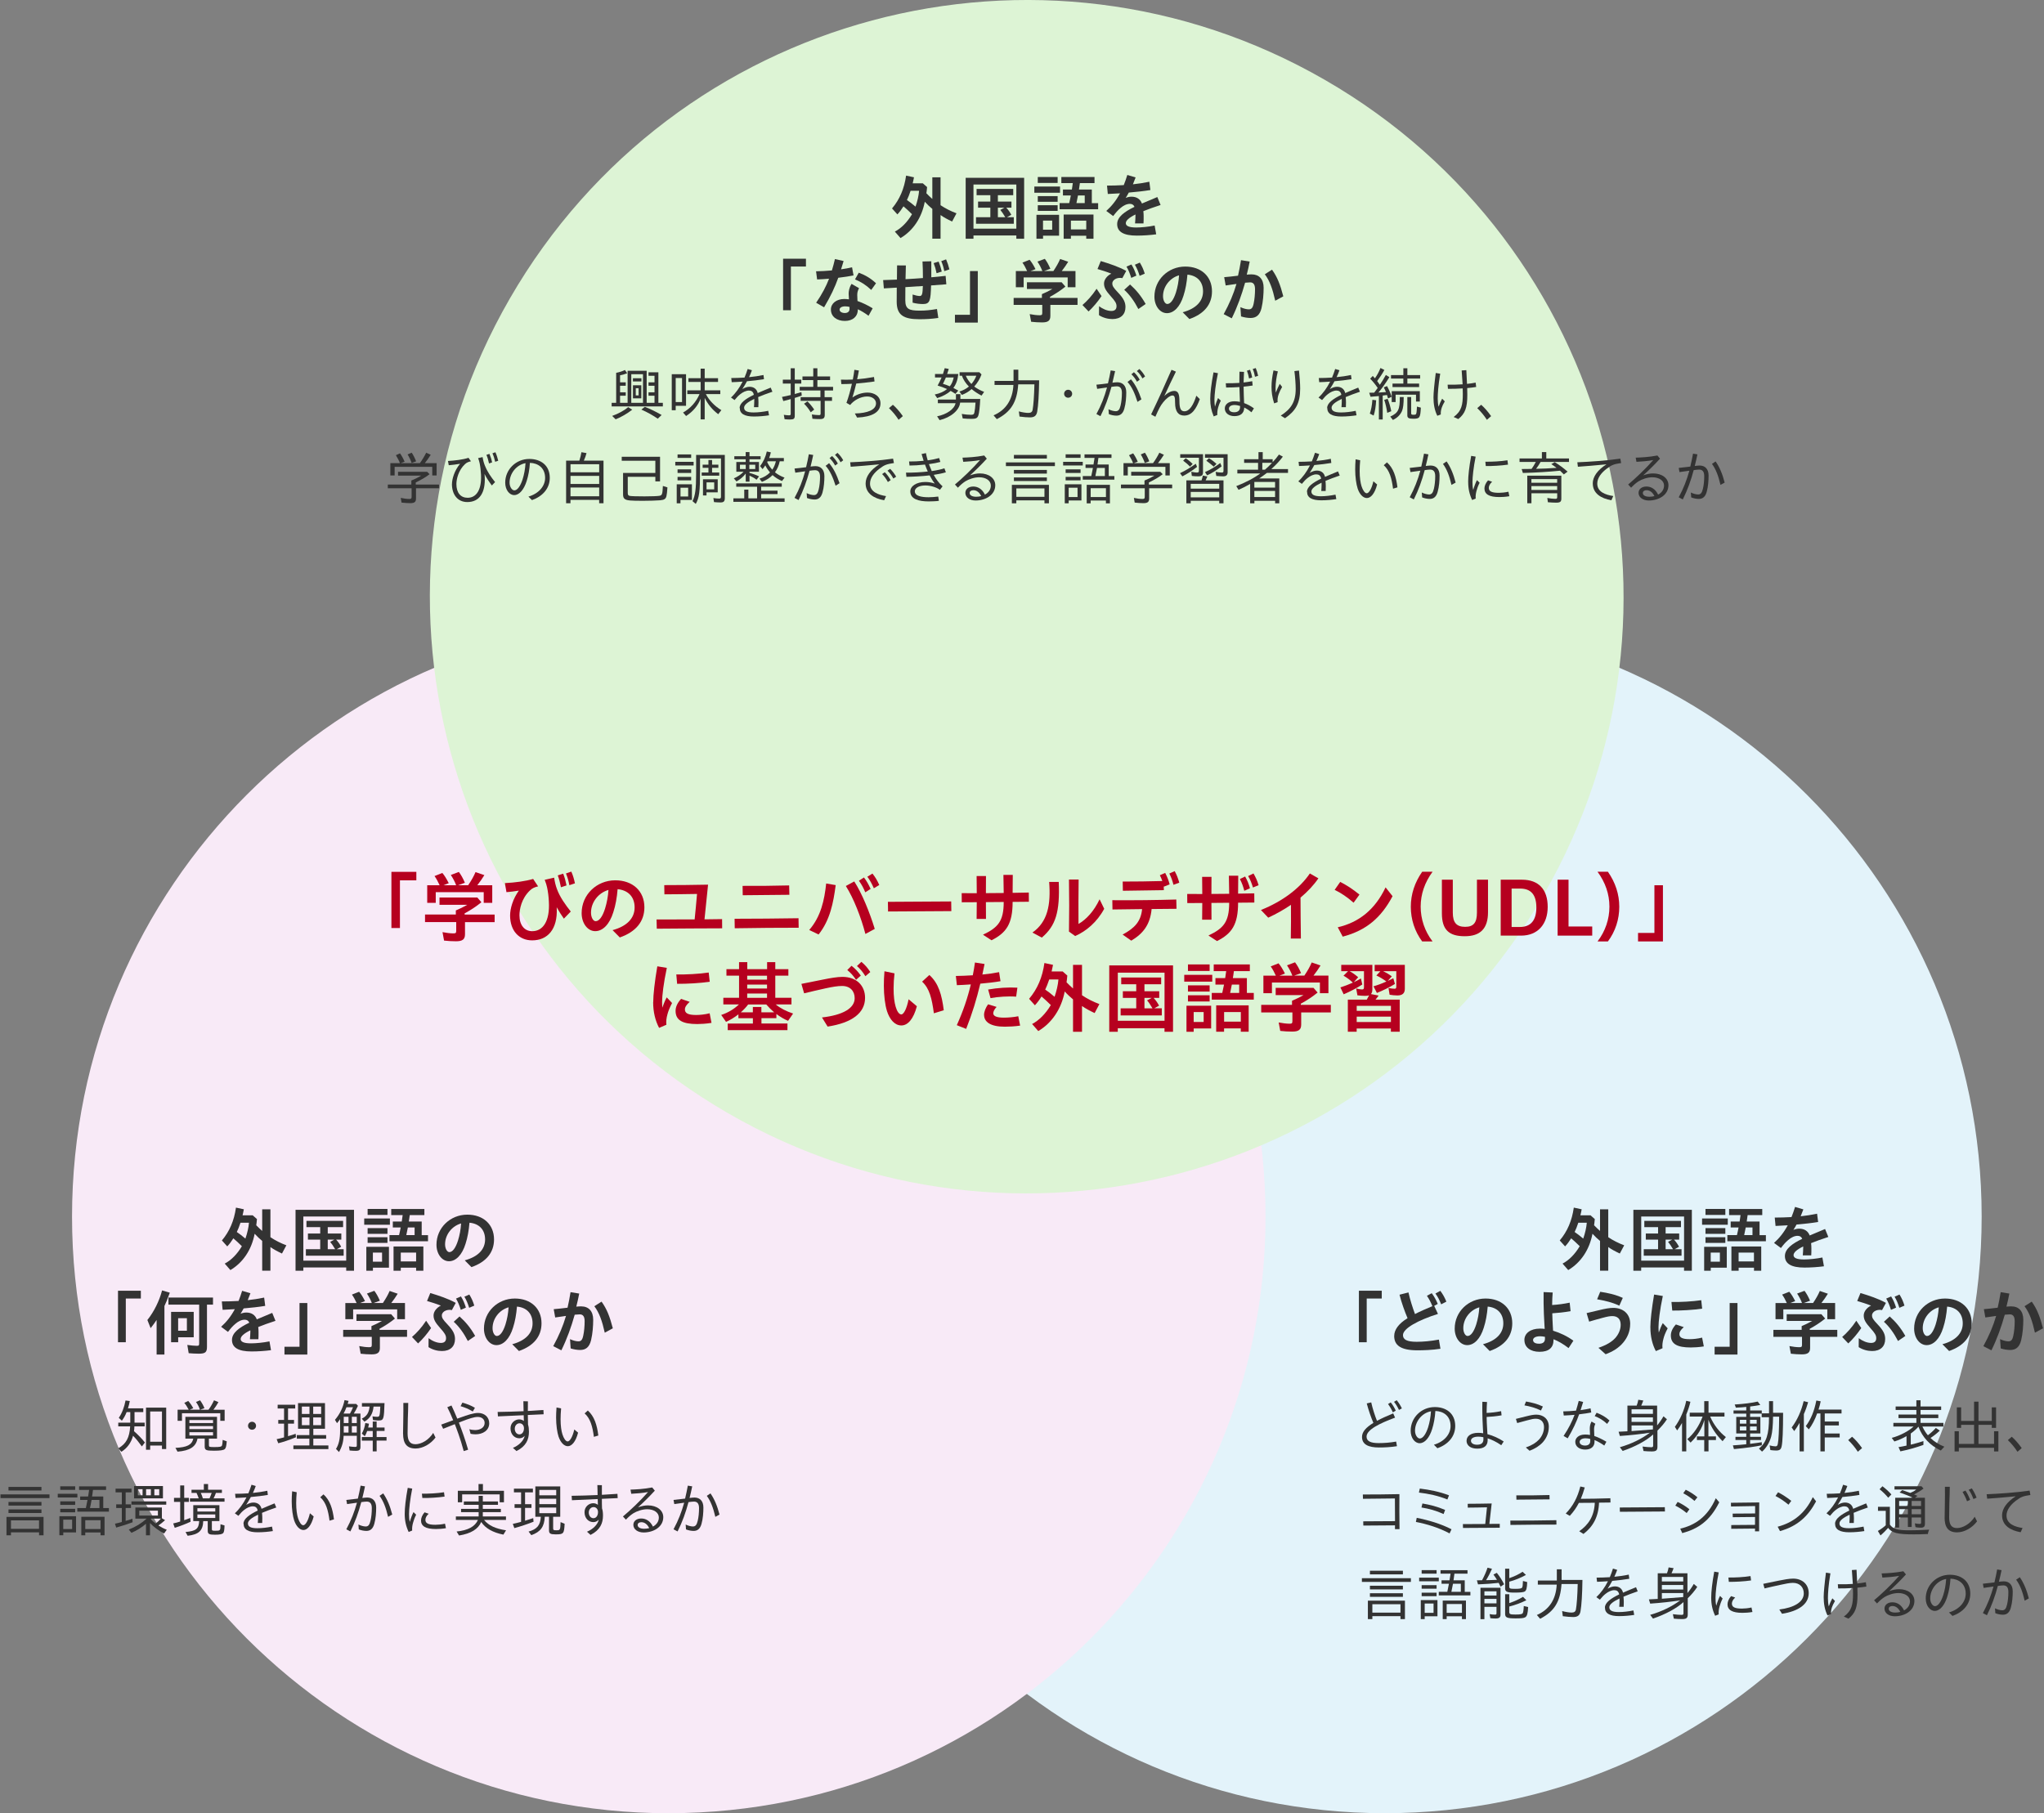 <?xml version="1.0" encoding="UTF-8"?>
<svg id="_レイヤー_1" data-name="レイヤー_1" xmlns="http://www.w3.org/2000/svg" version="1.1" viewBox="0 0 539.39 478.6">
  <rect x="0" y="0" width="539.39" height="478.6" fill="#808080" stroke="none"/>
  <!-- Generator: Adobe Illustrator 29.6.0, SVG Export Plug-In . SVG Version: 2.1.1 Build 207)  -->
  <g style="isolation: isolate;">
    <g id="_レイヤー_11" data-name="_レイヤー_1">
      <g>
        <g>
          <g style="mix-blend-mode: multiply;">
            <path d="M365.46,478.6c86.97,0,157.48-70.5,157.48-157.48s-70.5-157.48-157.48-157.48-157.48,70.5-157.48,157.48,70.5,157.48,157.48,157.48" style="fill: #e3f3fa;"/>
          </g>
          <g style="mix-blend-mode: multiply;">
            <path d="M176.48,478.6c86.97,0,157.48-70.5,157.48-157.48s-70.5-157.48-157.48-157.48S19.01,234.16,19.01,321.13s70.5,157.48,157.48,157.48" style="fill: #f8eaf7;"/>
          </g>
          <g style="mix-blend-mode: multiply;">
            <path d="M407.32,236.24c43.49-75.32,17.68-171.63-57.64-215.12C274.36-22.36,178.05,3.44,134.56,78.76c-43.49,75.32-17.68,171.63,57.64,215.12,75.32,43.49,171.63,17.68,215.12-57.64" style="fill: #ddf4d5;"/>
          </g>
        </g>
        <g>
          <path d="M103.29,230.12h6.58v2.25h-4.33v12.58h-2.25v-14.82h0Z" style="fill: #b6001f;"/>
          <path d="M117.18,248.25l-.41-2.21c1.02.2,2.04.33,2.88.33.59,0,.74-.12.74-.67v-2.31h-8.23v-2h8.13v-1.08c.92-.37,2.06-.94,3.04-1.49h-7.35v-1.92h9.98l1.08,1.25c-1.27,1.04-2.8,2.06-4.43,2.94v.31h7.92v2h-7.82v3.19c0,1.35-.65,1.86-2.37,1.86-1,0-2.14-.06-3.16-.18v-.02ZM112.77,233.67h3.25c-.45-.98-.84-1.71-1.35-2.43l2.06-.82c.57.67,1.06,1.45,1.69,2.7l-1.43.55h3.39c-.35-.94-.8-1.78-1.41-2.72l2.12-.8c.59.8,1.06,1.61,1.59,2.86l-1.8.65h2.67c.9-1.35,1.47-2.37,1.94-3.47l2.33.8c-.53.86-1.18,1.82-1.86,2.67h3.94v4.65h-2.25v-2.82h-12.66v2.82h-2.25v-4.65h.03Z" style="fill: #b6001f;"/>
          <path d="M134.61,241.66c0-1.88.74-4.39,2.31-6.58-1.1.19-2.31.33-3.27.41l-.41-2.39c2.74-.14,5.45-.51,7.45-1.1l1.31,1.96c-.94.22-1.53.47-2.14,1.06-2.29,2.17-2.78,5.04-2.78,6.58,0,2.61,1.33,4.19,3.37,4.19,2.82,0,4.68-2.63,4.39-7.78-.06-1.29-.2-2.53-.47-3.78-.14-.61-.29-1.16-.63-2l2.49-.57c.2,1.25.39,2.04.72,2.94.8,2.23,2.33,4.31,3.67,6l-1.82,1.88c-.63-.9-1.31-1.94-1.9-3.02.02.08.02.16.02.24.25,5.57-2.39,8.51-6.49,8.51-3.53,0-5.82-2.61-5.82-6.55h0ZM147.19,231.06l1.43-.45c.41,1.06.61,1.8.88,3.1l-1.47.49c-.27-1.33-.45-2.06-.84-3.14h0ZM149.35,230.55l1.41-.49c.47,1.06.68,1.82.96,3.1l-1.47.49c-.25-1.31-.47-2.04-.9-3.1h0Z" style="fill: #b6001f;"/>
          <path d="M161.63,245.52c3.78-1.02,5.84-3.12,5.84-6s-1.8-4.57-4.49-4.82c-.18,2.27-.55,4.31-1.14,6.1-.98,3.16-2.76,4.98-4.76,4.98s-3.59-2.06-3.59-4.76c0-4.84,3.94-8.66,8.88-8.66,4.57,0,7.68,2.82,7.68,7.12,0,3.78-2.27,6.49-6.49,7.96l-1.92-1.94v.02ZM157.18,243.15c.92,0,1.8-1.14,2.49-3.33.49-1.61.77-3.1.9-4.92-2.66.76-4.61,3.25-4.61,6,0,1.25.57,2.25,1.22,2.25Z" style="fill: #b6001f;"/>
          <path d="M173.24,242.7c3.92,0,7.23,0,10.07-.02.22-2.23.45-4.49.63-6.72-2.9.06-6.27.08-8.61.1l-.04-2.43c3.62,0,7.51-.04,11.56-.12l-.94,9.15,4.64-.06.02,2.43c-4.76.02-11.17.04-17.25.1l-.06-2.43h-.02Z" style="fill: #b6001f;"/>
          <path d="M193.85,242.51c5.86,0,10.99-.06,16.87-.14l.04,2.51c-5.64,0-10.56.04-16.87.14l-.04-2.51ZM195.96,233.83c4.74.02,6.78,0,12.29-.12l.06,2.47-12.31.12-.04-2.47Z" style="fill: #b6001f;"/>
          <path d="M213.55,245.47c3.1-3.59,4-7.9,4.47-12.27l2.51.43c-.61,4.66-1.49,9.23-4.51,13.03l-2.47-1.18h0ZM223.21,233.86l2.22-1.2c2.02,3.1,4.08,8.19,5.41,12.53l-2.47,1.33c-1.16-4.43-3.08-9.37-5.16-12.66ZM226.66,232.47l1.33-.86c.73.96,1.18,1.78,1.76,3.02l-1.41.9c-.53-1.27-.94-2-1.68-3.06ZM228.88,231.42l1.35-.84c.78.98,1.25,1.79,1.8,3.02l-1.43.86c-.49-1.1-1-2.1-1.71-3.04h-.01Z" style="fill: #b6001f;"/>
          <path d="M234.31,238.04l16.7-.1.04,2.55-16.7.1-.04-2.55Z" style="fill: #b6001f;"/>
          <path d="M257.76,238.14c-1.39,0-2.7.02-3.96.02l-.02-2.41c1.22.02,2.55.02,3.98.02-.02-1.51-.02-3.02-.04-4.53h2.47c-.02,1.51-.02,3-.02,4.51,1.49,0,3.08-.02,4.7-.04-.02-1.61-.04-3.19-.08-4.78h2.47c-.02,1.55-.04,3.18-.04,4.74,1.41-.02,2.84-.04,4.27-.08l.02,2.43c-1.49.02-2.92.04-4.29.04,0,5.82-1.68,8.17-5.57,10.13l-2.25-1.47c3.96-1.88,5.47-3.55,5.47-8.64-1.65.02-3.23.04-4.7.04,0,1.49,0,2.96.02,4.43h-2.47c.02-1.45.04-2.92.04-4.41h0Z" style="fill: #b6001f;"/>
          <path d="M272.45,246.15c4.02-2.82,4.88-7.31,4.41-13.37h2.53c.33,7.86-.77,11.58-4.47,14.7l-2.47-1.33ZM282.09,245.88c.08-4.61.08-9.09,0-13.72h2.55c-.06,3.92-.06,7.8-.04,11.72,2.06-1.18,4.08-3.35,5.57-6.51l1.22,2.51c-1.92,3.55-4.78,5.92-7.66,7.19l-1.65-1.18h.01Z" style="fill: #b6001f;"/>
          <path d="M296.25,246.68c3.25-1.74,4.82-3.51,5.14-6.72-2.59.04-5.17.06-7.82.1l-.04-2.45c5.92.04,11.39-.02,16.88-.18l.06,2.45-6.57.06c-.39,4.19-2.31,6.53-5.37,8.35l-2.29-1.61h.01ZM296.27,232.69c3.74,0,6.57-.04,10.45-.14-.16-.51-.37-.98-.65-1.53l1.41-.61c.53,1.02.86,1.84,1.18,3.02l-1.53.61-.04-.16.04,1.08c-4.35.08-7.02.12-10.82.16l-.04-2.43h0ZM308.56,230.57l1.43-.63c.57,1.06.86,1.82,1.21,3.04l-1.53.57c-.29-1.12-.59-1.98-1.1-2.98h0Z" style="fill: #b6001f;"/>
          <path d="M317.27,238.35c-1.39,0-2.7.02-3.96.02l-.02-2.41c1.23.02,2.55.02,3.98.02-.02-1.51-.02-3.02-.04-4.53h2.47c-.02,1.51-.02,3-.02,4.51,1.49,0,3.08-.02,4.69-.04-.02-1.61-.04-3.19-.08-4.78h2.47c-.02,1.55-.04,3.18-.04,4.74,1.41-.02,2.84-.04,4.27-.08l.02,2.43c-1.49.02-2.92.04-4.29.04,0,5.82-1.68,8.17-5.57,10.13l-2.25-1.47c3.96-1.88,5.47-3.55,5.47-8.64-1.65.02-3.23.04-4.69.04,0,1.49,0,2.96.02,4.43h-2.47c.02-1.45.04-2.92.04-4.41h0ZM327.19,232.02l1.39-.67c.59,1.08.9,1.82,1.27,3.1l-1.49.68c-.35-1.31-.59-1.96-1.16-3.1h-.01ZM329.37,231.24l1.41-.69c.61,1.08.96,1.8,1.35,3.1l-1.49.61c-.35-1.16-.67-2.02-1.27-3.02h0Z" style="fill: #b6001f;"/>
          <path d="M332.76,240.19c5.74-2.29,10.27-5.76,12.9-9.64l2.25,1.29c-1.23,1.8-2.84,3.51-4.72,5.09.02,3.61.04,7.12.1,10.8h-2.66c.06-3.04.06-5.92.04-8.9-1.82,1.25-3.84,2.39-6,3.39l-1.92-2.02h.01Z" style="fill: #b6001f;"/>
          <path d="M352.2,234.88l1.47-2.1c1.9,1,3.12,1.78,5.08,3.35l-1.55,2.14c-1.73-1.51-3.31-2.57-5-3.39ZM353.02,244.76c5.6-1.29,9.86-4.7,12.62-10.54l1.84,2.33c-2.98,5.61-6.86,9.03-13.15,10.68l-1.31-2.47h0Z" style="fill: #b6001f;"/>
          <path d="M372.3,239.35c0-3.31,1.02-6.41,3-9.25h2.74c-2.06,2.8-3.14,5.9-3.14,9.21s1.08,6.49,3.14,9.19h-2.74c-1.98-2.67-3-5.84-3-9.15h0Z" style="fill: #b6001f;"/>
          <path d="M380.5,241.08v-8.88h2.88v8.68c0,2.7,1.02,3.76,3.27,3.76s3.1-1.16,3.1-3.76v-8.68h2.92v8.57c0,4.35-2.04,6.35-6.13,6.35s-6.04-1.63-6.04-6.04h0Z" style="fill: #b6001f;"/>
          <path d="M396.03,232.2h5.61c4.37,0,6.78,2.55,6.78,7.17s-2.66,7.59-7.01,7.59h-5.39v-14.76h.01ZM398.9,234.53v10.15h2.18c2.88,0,4.35-1.76,4.35-5.14s-1.43-5-4.29-5h-2.25.01Z" style="fill: #b6001f;"/>
          <path d="M411.04,232.2h2.88v12.35h6.25v2.41h-9.13v-14.76h0Z" style="fill: #b6001f;"/>
          <path d="M424.71,239.31c0-3.31-1.08-6.41-3.14-9.21h2.74c1.98,2.84,3,5.94,3,9.25s-1.02,6.47-3,9.15h-2.74c2.06-2.7,3.14-5.88,3.14-9.19h0Z" style="fill: #b6001f;"/>
          <path d="M432.25,246.25h4.33v-12.58h2.25v14.82h-6.57v-2.25h0Z" style="fill: #b6001f;"/>
        </g>
        <g>
          <path d="M172.38,264.54c0-1.98.39-5.45,1.08-9.48l2.51.41c-.86,4-1.25,7.41-1.25,8.92,0,.59.02,1.12.08,1.59.3-.94.71-1.92,1.14-2.72l1.41,1.49c-.68,1.31-1.02,2.21-1.23,3.02-.27.98-.37,1.9-.27,2.72l-1.92.82c-1-1.88-1.57-4.19-1.57-6.78h.02ZM178.28,266.82c0-.94.39-2,1.45-3.16l2.27.78c-.9.8-1.26,1.43-1.26,2,0,.96.77,1.47,2.94,1.47.98,0,2.27-.12,3.59-.45l.49,2.53c-1.35.23-2.94.31-3.76.31-3.92,0-5.72-1.02-5.72-3.47h0ZM178.47,257.21c2.39.06,6.17-.14,8.55-.51l.27,2.43c-2.57.39-6.1.57-8.6.55l-.22-2.47h0Z" style="fill: #b6001f;"/>
          <path d="M192.02,270.17h6.66v-1.41h-3.82v-1.02c-1.1.86-2.23,1.53-3.27,1.98l-1.27-1.82c1.84-.61,3.39-1.55,4.68-2.78h-4.12v-1.75h4.15v-5.84h-3.33v-1.71h3.33v-1.86h2.17v1.86h5.23v-1.86h2.16v1.86h3.45v1.71h-3.45v5.84h4.27v1.75h-4.16c1.2,1,2.76,1.8,4.59,2.41l-1.33,1.92c-1.02-.43-2.12-1.08-3.08-1.8v1.1h-3.94v1.41h6.86v1.75h-15.76v-1.75h-.02ZM198.67,267.21v-1.41h2.25v1.41h3.37c-.76-.65-1.51-1.41-2.08-2.08h-4.78c-.53.72-1.18,1.41-1.94,2.08h3.19,0ZM202.41,258.58v-1.04h-5.23v1.04h5.23ZM202.41,260.92v-1.04h-5.23v1.04h5.23ZM202.41,263.38v-1.14h-5.23v1.14h5.23Z" style="fill: #b6001f;"/>
          <path d="M216.92,268.56c5.56-.63,8.62-2.45,8.62-5.08,0-1.86-1.16-3.23-3.33-3.23-1.18,0-2.57.24-4.29.61-2.08.45-3.94.9-5.72,1.33l-.72-2.49c1.86-.39,3.7-.76,5.8-1.16,1.84-.37,3.66-.69,5.04-.69,3.7,0,5.96,2.29,5.96,5.53,0,3.96-3.37,6.59-9.88,7.59l-1.49-2.41h.01ZM223.59,256.04l1.12-1.12c1.02.8,1.69,1.53,2.45,2.59l-1.26,1.12c-.76-1.14-1.35-1.79-2.31-2.59ZM226.15,254.98l1.16-1.1c1.06.9,1.61,1.55,2.35,2.69l-1.29,1.1c-.73-1.18-1.33-1.88-2.23-2.69h0Z" style="fill: #b6001f;"/>
          <path d="M234.04,266.78c-.47-1.49-.8-4.04-.8-6.55,0-1.08.04-2.51.16-3.86l2.65.55c-.16,1.41-.24,2.61-.24,3.98,0,2.1.2,3.66.55,4.84.37,1.27.92,2.02,1.49,2.02.63,0,1.43-1.49,1.92-4l2.18,1.84c-.86,3.29-2.35,5.07-4.08,5.07s-3.08-1.51-3.84-3.88h.01ZM243.33,259.11l1.92-1.76c2.43,2.17,3.29,5.25,3.8,9.31l-2.61.8c-.53-3.92-1.16-6.57-3.1-8.35h0Z" style="fill: #b6001f;"/>
          <path d="M252.49,270.6c1.68-3.73,2.86-7.21,3.7-10.76-1.39.1-2.66.16-3.68.2l-.27-2.43c1.39-.02,2.92-.08,4.47-.18.23-1.1.41-2.23.57-3.37l2.53.39c-.18.94-.37,1.88-.57,2.78,1.51-.14,3.02-.35,4.41-.63l.37,2.39c-1.64.29-3.51.49-5.33.65-.96,4.04-2.12,7.86-3.73,11.94l-2.47-.98h0ZM259.68,267.89c0-.82.41-1.9,1.06-2.8l2.25.69c-.59.61-.88,1.24-.88,1.67,0,.72.82,1.16,2.76,1.16,1.18,0,2.67-.12,3.84-.37l.49,2.47c-1.33.22-3.06.29-4.04.29-3.78,0-5.47-1.25-5.47-3.12h0ZM260.76,261.19c2.53-.45,5.33-.63,7.72-.49l-.33,2.37c-2.02-.16-4.82.02-6.76.39l-.63-2.27h0Z" style="fill: #b6001f;"/>
          <path d="M283.15,263.78c-.67-.55-1.51-1.33-2.18-2.08-.88,4.59-3.35,8.29-6.98,10.45l-1.63-1.86c1.82-.94,3.57-2.7,4.94-5-1.02-1-1.64-1.57-2.45-2.27-.55.9-1.12,1.65-1.75,2.33l-1.53-1.71c2.21-2.61,3.51-5.68,4.04-9.45l2.27.49c-.1.57-.24,1.21-.37,1.74h2.92l1.22,1.08c-.08.92-.12,1.25-.2,1.78.51.53,1.27,1.27,1.71,1.63v-6.23h2.37v8.02c1.39.94,2.98,1.74,4.59,2.33l-1.26,2.37c-1.35-.63-2.47-1.25-3.33-1.86v6.8h-2.37v-8.55h0ZM279.31,258.54h-2.43c-.39,1.16-.72,1.94-1.06,2.67.8.53,1.43,1.02,2.47,1.9.53-1.55.9-3.12,1.02-4.57Z" style="fill: #b6001f;"/>
          <path d="M292.73,254.82h16.82v17.52h-2.25v-.94h-12.33v.94h-2.25v-17.52h0ZM307.31,269.44v-12.7h-12.33v12.7h12.33ZM295.72,266.15h4.12v-2.76h-3.53v-1.75h3.53v-1.84h-3.96v-1.79h10.54v1.79h-4.41v1.84h3.9v1.75h-1.49c.59.63,1.04,1.29,1.45,2.06l-1.26.69h1.98v1.88h-10.86v-1.88h-.01ZM304.13,266.15c-.59-1-1.04-1.67-1.43-2.1l1.21-.65h-1.9v2.76h2.12Z" style="fill: #b6001f;"/>
          <path d="M312.51,257.31h7.39v1.8h-7.39v-1.8ZM313.1,265.46h6.51v6h-4.61v.88h-1.9v-6.88h0ZM313.49,254.57h5.72v1.72h-5.72v-1.72ZM313.49,260.09h5.72v1.64h-5.72v-1.64ZM313.49,262.7h5.72v1.64h-5.72v-1.64ZM317.63,269.75v-2.61h-2.63v2.61h2.63ZM319.78,262.09h2.76c.16-.65.35-1.57.47-2.21h-2.27v-1.71h2.57c.1-.61.14-.88.27-1.84h-3.29v-1.76h9.53v1.76h-4.21c-.14.96-.14,1.12-.27,1.84h3.7v3.92h1.82v1.76h-11.09v-1.76h0ZM320.94,265.37h8.57v6.96h-2.08v-.88h-4.41v.88h-2.08v-6.96h0ZM327.44,269.66v-2.53h-4.41v2.53h4.41ZM327.01,262.09v-2.21h-1.94c-.12.63-.23,1.16-.45,2.21h2.39Z" style="fill: #b6001f;"/>
          <path d="M337.84,272.09l-.41-2.21c1.02.2,2.04.33,2.88.33.59,0,.74-.12.74-.67v-2.31h-8.23v-2h8.13v-1.08c.92-.37,2.06-.94,3.04-1.49h-7.35v-1.92h9.98l1.08,1.25c-1.27,1.04-2.8,2.06-4.43,2.94v.31h7.92v2h-7.82v3.19c0,1.35-.65,1.86-2.37,1.86-1,0-2.14-.06-3.16-.18v-.02ZM333.43,257.52h3.25c-.45-.98-.84-1.71-1.35-2.43l2.06-.82c.57.67,1.06,1.45,1.69,2.7l-1.43.55h3.39c-.35-.94-.8-1.78-1.41-2.72l2.12-.8c.59.8,1.06,1.61,1.59,2.86l-1.8.65h2.67c.9-1.35,1.47-2.37,1.94-3.47l2.33.8c-.53.86-1.18,1.82-1.86,2.67h3.94v4.65h-2.25v-2.82h-12.66v2.82h-2.25v-4.65h.03Z" style="fill: #b6001f;"/>
          <path d="M355.7,263.86h4.98c.23-.39.35-.61.61-1.14-.22.1-.57.14-1.06.14-.55,0-1.57-.08-2.02-.14l-.33-1.82c.45.14,1.16.27,1.53.27.41,0,.53-.14.53-.61v-4.21h-3.8c.69.35,1.27.76,2.27,1.59l-1.16,1.31c.72-.33,1.41-.69,1.88-.98l.37,1.59c-1.33.88-3.25,1.88-4.92,2.59l-.86-1.82c1.02-.33,2.22-.77,3.29-1.26-.67-.65-1.49-1.27-2.47-1.84l1.2-1.18h-1.8v-1.68h8.21v6.45c0,.61-.12.98-.37,1.27l2.02.39c-.16.27-.49.67-.82,1.08h6.39v8.47h-2.33v-.86h-9.03v.86h-2.33v-8.47h.02ZM367.05,266.82v-1.33h-9.03v1.33h9.03ZM367.05,269.77v-1.43h-9.03v1.43h9.03ZM366.7,262.56l-.29-1.78c.53.12,1.14.2,1.61.2.35,0,.45-.12.45-.61v-4.02h-3.47c.72.33,1.41.73,2.29,1.35l-1.08,1.22,1.47-.71.43,1.51c-1.37.84-3.2,1.75-4.76,2.37l-.9-1.75c1.08-.31,2.35-.78,3.41-1.27-.92-.67-1.76-1.18-2.65-1.59l1.06-1.12h-1.51v-1.68h7.96v6.31c0,1.18-.63,1.76-1.96,1.76-.59,0-1.51-.08-2.06-.19h0Z" style="fill: #b6001f;"/>
        </g>
        <g>
          <path d="M246.05,55.16c-.62-.5-1.39-1.22-2.01-1.91-.8,4.22-3.07,7.61-6.4,9.59l-1.5-1.71c1.67-.86,3.28-2.47,4.53-4.59-.94-.92-1.5-1.44-2.25-2.08-.51.82-1.03,1.52-1.61,2.13l-1.41-1.57c2.02-2.4,3.22-5.21,3.71-8.67l2.08.45c-.09.53-.23,1.1-.34,1.59h2.68l1.12.99c-.08.84-.11,1.14-.19,1.63.47.49,1.16,1.16,1.57,1.5v-5.71h2.17v7.36c1.27.86,2.73,1.59,4.21,2.14l-1.16,2.17c-1.24-.58-2.27-1.14-3.05-1.71v6.24h-2.17v-7.85h.02ZM242.53,50.35h-2.23c-.35,1.07-.65,1.78-.97,2.45.73.49,1.31.94,2.27,1.74.49-1.42.83-2.87.94-4.2h-.01Z" style="fill: #333;"/>
          <path d="M254.83,46.94h15.43v16.07h-2.06v-.86h-11.31v.86h-2.06v-16.07h0ZM268.2,60.35v-11.65h-11.31v11.65h11.31ZM257.56,57.34h3.78v-2.53h-3.24v-1.61h3.24v-1.68h-3.63v-1.65h9.67v1.65h-4.05v1.68h3.58v1.61h-1.37c.54.58.96,1.18,1.33,1.89l-1.16.64h1.82v1.72h-9.97v-1.72ZM265.28,57.34c-.54-.92-.96-1.54-1.31-1.93l1.1-.6h-1.74v2.53h1.95,0Z" style="fill: #333;"/>
          <path d="M272.95,49.23h6.78v1.65h-6.78v-1.65ZM273.5,56.7h5.98v5.51h-4.23v.8h-1.74v-6.31h-.01ZM273.86,46.72h5.24v1.57h-5.24v-1.57ZM273.86,51.77h5.24v1.5h-5.24v-1.5ZM273.86,54.17h5.24v1.5h-5.24v-1.5ZM277.66,60.63v-2.4h-2.42v2.4h2.42ZM279.62,53.61h2.53c.15-.6.32-1.44.43-2.02h-2.08v-1.57h2.36c.09-.56.13-.81.24-1.69h-3.02v-1.61h8.75v1.61h-3.86c-.13.88-.13,1.03-.24,1.69h3.39v3.6h1.67v1.61h-10.17v-1.61h0ZM280.69,56.63h7.87v6.39h-1.91v-.8h-4.05v.8h-1.91v-6.39ZM286.65,60.56v-2.32h-4.05v2.32h4.05ZM286.25,53.61v-2.02h-1.78c-.11.58-.21,1.07-.41,2.02h2.19Z" style="fill: #333;"/>
          <path d="M299.64,56.91v-.3c-1.74.86-2.55,1.61-2.55,2.3s.75,1.14,2.74,1.14c1.31,0,3.26-.19,4.87-.52l.41,2.32c-1.55.21-3.43.34-5.15.34-3.48,0-5.15-1.03-5.15-3.04,0-1.89,1.93-3.28,4.57-4.55-.21-.53-.62-.79-1.22-.79-.82,0-1.7.43-2.47,1.1-.73.62-1.14,1.09-1.93,2.12l-1.82-1.35c1.42-1.27,2.6-2.75,3.62-4.65-1.16.08-2.25.13-3.22.17l-.21-2.21c1.37,0,2.87-.04,4.42-.13.34-.83.64-1.71.94-2.68l2.19.65c-.23.62-.47,1.24-.71,1.82,1.44-.15,2.9-.38,4.33-.68l.28,2.19c-1.69.28-3.69.5-5.7.67-.26.49-.52.94-.82,1.41.51-.21,1.03-.32,1.52-.32,1.41,0,2.34.66,2.77,1.8,1.29-.56,2.66-1.14,4.06-1.71l.86,2.1c-1.8.58-3.3,1.12-4.55,1.63.06.51.08.97.08,1.41,0,.73,0,1.2-.04,1.82h-2.23c.06-.69.11-1.46.11-2.08v.02Z" style="fill: #333;"/>
        </g>
        <g>
          <path d="M206.65,68.29h6.03v2.06h-3.97v11.54h-2.06v-13.6Z" style="fill: #333;"/>
          <path d="M215.37,79.92c1.61-2.36,2.64-4.36,3.41-6.35-1.18.09-2.3.17-3.15.19l-.28-2.15c1.26-.02,2.72-.09,4.18-.23.3-.97.56-1.95.8-3l2.29.52c-.23.77-.45,1.5-.67,2.19,1.09-.15,2.08-.34,2.9-.54l.39,2.15c-.99.21-2.47.43-4.03.62-.9,2.51-1.97,4.81-3.74,7.79l-2.1-1.2h0ZM219.27,81.67c0-1.57,1.46-2.75,3.52-2.75.39,0,.8.04,1.24.09-.04-.54-.08-1.12-.08-1.48,0-.52.09-1.55.77-2.6l1.97,1.13c-.38.73-.47,1.22-.47,1.83,0,.47.02,1.03.06,1.56,1.33.47,2.75,1.14,4.01,1.93l-1.09,1.97c-.95-.71-1.91-1.29-2.83-1.72v.08c0,1.83-1.33,3-3.41,3s-3.69-1.09-3.69-3.01v-.03ZM222.94,82.62c.77,0,1.24-.39,1.24-1.05v-.56c-.39-.09-.77-.15-1.14-.15-.9,0-1.48.36-1.48.86,0,.54.58.9,1.39.9h-.01ZM225.63,73.74l.99-1.76c1.78.67,3.16,1.48,4.55,2.79l-1.26,1.76c-1.5-1.39-2.62-2.08-4.29-2.79h0Z" style="fill: #333;"/>
          <path d="M233.06,73.93c1.14-.04,2.36-.08,3.63-.13.02-1.59.04-3.05.04-3.75l2.32.02c-.04,1.13-.07,2.36-.09,3.62,1.53-.07,3.07-.19,4.59-.3,0-1.57-.04-3.07-.11-4.37l2.32-.06c.02.96.02,2.7,0,4.23,1.33-.11,2.62-.24,3.78-.38l.19,2.23c-1.29.09-2.64.19-4.03.3-.11,3.97-.28,4.91-2.13,4.91-.81,0-1.84-.11-2.74-.36v-2.15c.73.24,1.41.39,1.89.39.64,0,.75-.64.81-2.64-1.56.09-3.09.21-4.61.3-.02,1.16-.02,2.32-.02,3.45,0,2.36.99,2.75,3.84,2.75,1.54,0,2.75-.13,4.52-.43l.35,2.36c-1.8.26-3.26.34-5,.34-4.25,0-5.98-1.16-5.98-4.63,0-.71.02-2.13.02-3.71-1.18.08-2.34.15-3.41.2l-.19-2.21v.02ZM246.38,69.45l1.31-.41c.41,1.03.56,1.52.83,2.64l-1.37.43c-.23-1.14-.39-1.67-.77-2.66ZM248.39,68.93l1.27-.47c.41.95.6,1.57.88,2.64l-1.35.47c-.24-1.14-.41-1.72-.8-2.64Z" style="fill: #333;"/>
          <path d="M252,83.09h3.97v-11.54h2.06v13.6h-6.03v-2.06Z" style="fill: #333;"/>
          <path d="M272.11,84.93l-.38-2.02c.94.19,1.87.3,2.64.3.54,0,.67-.11.67-.62v-2.12h-7.55v-1.84h7.46v-.99c.84-.34,1.89-.86,2.79-1.37h-6.74v-1.76h9.16l.99,1.14c-1.16.95-2.57,1.89-4.07,2.7v.28h7.27v1.84h-7.17v2.92c0,1.24-.6,1.71-2.17,1.71-.92,0-1.97-.06-2.9-.17ZM268.07,71.55h2.98c-.41-.9-.77-1.57-1.24-2.23l1.89-.75c.53.62.97,1.33,1.56,2.47l-1.31.5h3.11c-.32-.86-.73-1.63-1.29-2.49l1.95-.73c.54.73.97,1.48,1.46,2.62l-1.65.6h2.45c.82-1.24,1.35-2.17,1.78-3.18l2.13.73c-.49.79-1.09,1.67-1.7,2.45h3.62v4.27h-2.06v-2.59h-11.62v2.59h-2.06v-4.27h0Z" style="fill: #333;"/>
          <path d="M285.65,80.51c1.22-1.05,2.51-2.44,3.73-4.29l1.31,1.93c-1.05,1.55-2.23,2.94-3.43,4.06l-1.61-1.7h0ZM290.01,83.19l.02-2.36c.98.73,2.16,1.25,3.26,1.25.94,0,1.35-.49,1.35-1.25s-.34-1.33-1.54-2.66c-1.26-1.42-1.78-2.25-1.76-3.39.02-.94.75-1.99,1.93-2.55-1.12-.45-2.55-.9-3.65-1.22l.86-2.1c2.27.68,4.81,1.52,6.72,2.6l-1.03,1.91c-.47-.13-1.14-.09-1.65.13-.58.24-.99.73-.99,1.24,0,.65.21,1.07,1.52,2.44,1.48,1.57,1.95,2.58,1.95,3.82,0,1.93-1.22,3.17-3.45,3.17-1.16,0-2.49-.34-3.54-1.03h0ZM296.67,76.5l1.54-1.41c1.57,1.41,2.88,2.96,4.12,5.15l-1.93,1.33c-1.05-2.04-2.29-3.78-3.73-5.08h0ZM297.28,70.37l1.29-.56c.64,1.03.9,1.72,1.31,2.94l-1.35.6c-.39-1.24-.69-1.97-1.26-2.98h.01ZM299.49,69.87l1.29-.56c.6.97.94,1.74,1.31,2.92l-1.35.58c-.39-1.22-.67-1.93-1.26-2.94h.01Z" style="fill: #333;"/>
          <path d="M312.11,82.42c3.47-.94,5.36-2.86,5.36-5.51s-1.65-4.2-4.12-4.42c-.17,2.08-.51,3.95-1.05,5.6-.9,2.9-2.53,4.57-4.36,4.57s-3.3-1.89-3.3-4.36c0-4.44,3.62-7.94,8.15-7.94,4.19,0,7.04,2.59,7.04,6.54,0,3.47-2.08,5.96-5.96,7.31l-1.76-1.78h0ZM308.03,80.24c.84,0,1.65-1.05,2.29-3.05.45-1.48.71-2.85.82-4.52-2.44.69-4.23,2.98-4.23,5.51,0,1.14.53,2.06,1.13,2.06h-.01Z" style="fill: #333;"/>
          <path d="M322.92,82.92c1.52-2.79,2.59-5.28,3.37-7.98l-2.85.41-.39-2.19c.88-.06,2.34-.23,3.65-.39.3-1.29.56-2.66.79-4.1l2.29.37c-.2,1.1-.47,2.25-.77,3.45.49-.05.92-.07,1.27-.07,1.97,0,3.18,1.24,3.18,3.54,0,1.61-.15,3.65-.56,5.37-.45,1.87-1.42,2.6-2.89,2.6-.79,0-1.68-.15-2.51-.41l-.17-2.45c.86.41,1.71.58,2.21.58.67,0,1.05-.34,1.29-1.54.23-1.07.36-2.44.36-3.78,0-1.26-.45-1.8-1.29-1.8-.3,0-.73.04-1.33.09-.94,3.3-1.98,6.24-3.52,9.4l-2.13-1.1h0ZM333.76,72.4l1.91-1.22c1.42,1.97,2.17,3.95,2.98,7.04l-2.13,1.16c-.69-3.09-1.44-5.25-2.75-6.99h-.01Z" style="fill: #333;"/>
        </g>
        <g>
          <path d="M161.41,106.33h1.19v-7.92c.87-.17,1.68-.43,2.31-.75l.6.86c-.54.23-1.35.46-1.88.53v1.87h1.5v.9h-1.5v1.73h1.5v.91h-1.5v1.87h1.99v-8.46h5.03v8.46h2.07v-1.87h-1.58v-.91h1.58v-1.73h-1.58v-.9h1.58v-1.73h-1.58v-.92h2.6v8.06h1.18v.94h-13.51v-.94h0ZM161.55,109.78c1.56-.55,3.16-1.41,4.23-2.31l1.06.67c-1.29,1.01-2.91,1.96-4.38,2.54l-.91-.9h0ZM169.68,106.33v-7.55h-3.09v7.55h3.09ZM167.02,99.84h2.25v.84h-2.25v-.84ZM167.03,101.69h2.21v3.46h-2.21v-3.46ZM168.52,104.37v-1.9h-.75v1.9h.75ZM169.25,108.11l.92-.72c1.38.52,2.94,1.29,4.43,2.15l-1.03.98c-1.19-.84-2.63-1.66-4.32-2.41h0Z" style="fill: #333;"/>
          <path d="M177.27,98.78h3.77v8.34h-2.73v1.16h-1.04v-9.5h0ZM179.98,106.12v-6.34h-1.67v6.34s1.67,0,1.67,0ZM184.9,105.21c-.71,1.85-1.99,3.39-3.85,4.6l-.8-.92c1.94-1.09,3.43-2.74,4.35-4.87h-3.23v-.99h3.52v-2.21h-3.22v-.99h3.22v-2.53h1.07v2.53h3.52v.99h-3.52v2.21h4.12v.99h-3.81c.86,1.66,2.3,3.16,4.09,4.24l-.83,1.07c-1.55-1.17-2.73-2.61-3.57-4.31v5.68h-1.07v-5.5h.01Z" style="fill: #333;"/>
          <path d="M195.18,107.7c0-1.32,1.55-2.42,3.75-3.49-.17-.89-.69-1.12-1.3-1.12-.72,0-1.58.4-2.24.93-.58.46-.86.75-1.55,1.58l-.94-.67c1.17-1.07,2.21-2.5,3.07-4.2-1.04.08-2.04.12-2.88.15l-.12-1.1c1.1,0,2.29-.04,3.5-.12.3-.72.58-1.47.83-2.27l1.12.34c-.21.61-.47,1.22-.75,1.82,1.29-.12,2.57-.31,3.8-.57l.14,1.1c-1.29.23-2.9.41-4.49.55-.38.72-.8,1.41-1.23,2.07.68-.42,1.35-.61,1.9-.61,1.09,0,1.9.55,2.16,1.66,1.07-.48,2.24-.95,3.43-1.44l.45,1.09c-1.4.48-2.67.94-3.76,1.41.05.52.08.98.08,1.41,0,.51,0,.89-.03,1.26h-1.16c.03-.46.08-1.04.08-1.59,0-.2,0-.4,0-.6-1.67.8-2.68,1.56-2.68,2.31,0,.8.64,1.27,2.51,1.27,1.22,0,2.56-.17,3.85-.43l.22,1.18c-1.09.17-2.53.32-3.98.32-2.48,0-3.74-.73-3.74-2.24h-.03Z" style="fill: #333;"/>
          <path d="M207.04,110.64l-.2-1.15c.46.08,1.01.14,1.38.14s.44-.11.44-.46v-3.83c-.67.2-1.29.37-1.96.52l-.34-1.09c.75-.14,1.68-.35,2.3-.5v-3.03h-2.08v-1.03h2.08v-3h1.07v3h1.72v1.03h-1.72v2.76c.43-.11,1.24-.35,1.75-.5l.09.92c-.47.18-1.36.47-1.84.61v4.67c0,.81-.24,1.03-1.26,1.03-.37,0-1.04-.03-1.44-.08h0ZM214.39,110.53l-.15-1.13c.58.09,1.36.17,1.85.17.4,0,.46-.06.46-.49v-3.28h-5.27v-.97h5.22v-1.75h-5.47v-.97h3.58v-1.79h-2.85v-.96h2.85v-2.16h1.09v2.16h3.35v.96h-3.35v1.79h4.14v.97h-2.24v1.75h1.96v.97h-1.92v3.69c0,.87-.32,1.13-1.29,1.13-.61,0-1.42-.03-1.98-.09h.02ZM212.18,106.56l.89-.61c.6.55,1.27,1.38,1.79,2.16l-.92.71c-.52-.89-1.17-1.7-1.76-2.25h0Z" style="fill: #333;"/>
          <path d="M225.59,109.14c3.39-.08,5.58-.97,5.58-2.68,0-.98-.91-1.81-2.33-1.81-1.73,0-3.55,1.03-4.49,2.25l-.98-.57c.54-1.45,1.04-3.28,1.44-5.03-.98.06-1.9.08-2.79.08l-.11-1.17c1.07.03,2.08.02,3.14-.03.18-.93.32-1.81.41-2.57l1.19.19c-.11.69-.27,1.49-.46,2.31,1.32-.11,2.74-.29,4.45-.6l.14,1.18c-1.84.26-3.42.44-4.83.55-.32,1.32-.67,2.65-1,3.68,1.23-.88,2.7-1.3,4-1.3,1.7,0,3.4.92,3.4,2.85,0,2.31-2.16,3.57-6.17,3.75l-.6-1.09h.01Z" style="fill: #333;"/>
          <path d="M234.59,107.73l1.03-.89c.84.72,1.76,1.76,2.63,3l-1.12.97c-.73-1.15-1.58-2.16-2.54-3.08h0Z" style="fill: #333;"/>
          <path d="M246.68,104.13c1.33-.28,2.42-.75,3.25-1.44-.86-.38-1.72-.69-2.5-.92.43-.78.78-1.49,1.04-2.13h-1.73v-.93h2.1c.15-.49.26-.86.46-1.53l1.07.2c-.18.58-.26.86-.43,1.33h2.94c-.14,1.55-.58,2.74-1.3,3.69.43.21.86.44,1.3.69l-.75.87c-.58-.38-.76-.5-1.26-.78-.88.78-2.05,1.41-3.55,1.9l-.65-.95h0ZM247.29,109.89c2.59-.52,4.57-1.93,4.87-3.46h-4.67v-.97h4.77v-1.42h1.18v1.27h5.23c-.08,2.01-.28,3.71-.48,4.3-.23.74-.64.95-1.75.95-.72,0-1.6-.03-2.39-.11l-.25-1.19c.88.15,1.73.23,2.44.23.61,0,.8-.14.9-.66.11-.49.21-1.35.29-2.56h-4.06c-.18,1.99-2.42,3.91-5.42,4.63l-.66-1.01h0ZM251.66,99.64h-2.05c-.25.6-.54,1.2-.78,1.67.66.19,1.09.35,1.81.66.49-.58.83-1.38,1.03-2.33h0ZM256.41,102.69c-.68.63-1.7,1.23-2.59,1.55l-.65-.89c.94-.28,1.79-.72,2.51-1.32-.84-.84-1.52-1.88-1.84-2.85h-.61v-.92h5.21l.57.57c-.41,1.15-1.03,2.19-1.92,3.2.74.55,1.64,1.04,2.61,1.41l-.68.98c-.93-.47-1.94-1.13-2.62-1.73h.01ZM257.65,99.18h-2.78c.32.78.83,1.52,1.47,2.18.52-.58,1.01-1.38,1.3-2.18h.01Z" style="fill: #333;"/>
          <path d="M262.17,109.64c3.28-1.39,5.07-4.15,5.26-8.03h-4.98v-1.07h5.01v-2.96h1.26v2.8h5.5c-.05,3.83-.23,6.63-.51,8.27-.2,1.09-.75,1.52-1.93,1.52-.69,0-1.73-.08-2.74-.22l-.18-1.36c.99.26,1.87.4,2.5.4.69,0,1.03-.25,1.14-.83.21-1.12.4-3.63.47-6.71h-4.27c-.32,4.69-1.9,7.25-5.65,9.18l-.86-1h-.02Z" style="fill: #333;"/>
          <path d="M280.81,103.94c0-.57.45-1.06,1.06-1.06s1.06.49,1.06,1.06-.45,1.04-1.06,1.04-1.06-.48-1.06-1.04Z" style="fill: #333;"/>
          <path d="M289.33,109.29c1.27-2.3,2.14-4.6,2.8-7.02-.95.12-1.87.27-2.6.37l-.2-1.1c.93-.09,2.3-.24,3.05-.35.29-1.16.52-2.31.72-3.42l1.17.18c-.22,1.01-.45,2.02-.71,3.06.51-.06.95-.11,1.29-.11,1.39,0,2.36.88,2.36,2.65,0,1.3-.11,2.93-.51,4.31-.38,1.39-1.15,1.85-2.08,1.85-.63,0-1.39-.15-2.01-.4l-.09-1.29c.61.31,1.38.52,1.92.52.64,0,1.01-.38,1.27-1.5.21-.9.35-2.07.35-3.34s-.52-1.73-1.35-1.73c-.32,0-.81.06-1.41.14-.76,2.79-1.67,5.3-2.9,7.74l-1.07-.57h0ZM297.53,100.83l.92-.71c1.22,1.44,2.02,3.13,2.76,5.29l-1.04.67c-.73-2.28-1.45-3.95-2.63-5.26h-.01ZM298.57,98.79l.66-.55c.55.51,1.06,1.12,1.53,1.98l-.72.54c-.46-.84-.93-1.45-1.47-1.96h0ZM300,97.95l.66-.55c.6.57,1.07,1.15,1.52,1.96l-.7.53c-.42-.78-.89-1.42-1.47-1.94h0Z" style="fill: #333;"/>
          <path d="M303.77,109.38c1.98-4.12,3.68-7.86,5.38-11.77l1.16.48c-1,2.04-2.08,4.3-3.06,6.44,1.04-1.04,2.04-1.35,2.6-1.35,1.09,0,1.39.86,1.39,2.74,0,2.07.46,2.64,1.32,2.64,1.33,0,2.36-1.63,3.14-4.11l.92.9c-.94,2.55-2.08,4.34-4.11,4.34-1.56,0-2.42-1.04-2.42-3.43,0-1.4-.12-1.87-.7-1.87-.67,0-1.76.92-2.45,1.81-.73.93-1.07,1.59-2.05,3.8l-1.12-.61h0Z" style="fill: #333;"/>
          <path d="M319.37,105.28c0-1.52.29-4.01.86-6.99l1.17.21c-.65,3.05-.92,5.81-.92,6.96,0,.63.03,1.29.14,1.89.21-.8.5-1.58.81-2.29l.72.69c-.38.78-.54,1.26-.69,1.79-.2.75-.26,1.38-.22,1.99l-.95.38c-.66-1.56-.92-2.91-.92-4.64h0ZM323.21,107.8c0-1.01.92-1.88,2.53-1.88.49,0,.98.06,1.47.15-.02-.53-.03-1.07-.06-1.59-.03-.7-.06-1.55-.08-2.31-1.17.08-2.36.12-3.51.12l-.09-1.13c1.23.01,2.42-.02,3.58-.09,0-.92,0-1.73.03-2.96l1.2.05c-.06,1.09-.09,1.96-.11,2.8.8-.09,1.55-.2,2.28-.34l.11,1.14c-.75.12-1.56.23-2.39.3,0,.84.03,1.64.06,2.42.03.68.06,1.33.08,1.92.9.32,1.79.8,2.59,1.39l-.66,1.04c-.6-.52-1.26-.95-1.9-1.26-.03,1.58-1.04,2.27-2.6,2.27-1.46,0-2.53-.8-2.53-2.04h0ZM325.69,108.82c.86,0,1.56-.38,1.55-1.4v-.27c-.52-.15-1.01-.25-1.46-.25-.96,0-1.47.43-1.47.94,0,.58.48.98,1.38.98ZM329.06,97.84l.81-.24c.28.7.4,1.21.57,2.04l-.83.26c-.17-.86-.29-1.35-.55-2.05h0ZM330.58,97.4l.8-.25c.29.69.43,1.21.63,2.05l-.83.25c-.15-.78-.29-1.33-.6-2.05Z" style="fill: #333;"/>
          <path d="M335.54,102.12c0-1.33.17-2.68.52-4.35l1.15.26c-.38,1.52-.6,3.09-.6,4.34,0,.49.02.89.06,1.26.29-.8.72-1.7,1.04-2.31l.63.81c-.44.74-.67,1.29-.9,1.89-.29.78-.35,1.36-.29,2.13l-.92.32c-.54-1.69-.69-3.02-.69-4.34h0ZM337.98,109.7c2.6-1.67,3.94-3.51,3.94-7.02,0-1.07-.12-3.05-.34-4.73l1.21-.14c.19,1.73.31,3.54.31,4.78,0,3.91-1.24,5.91-4,7.8l-1.12-.69Z" style="fill: #333;"/>
          <path d="M350.22,107.7c0-1.32,1.55-2.42,3.75-3.49-.17-.89-.69-1.12-1.3-1.12-.72,0-1.58.4-2.24.93-.58.46-.86.75-1.55,1.58l-.94-.67c1.17-1.07,2.21-2.5,3.07-4.2-1.04.08-2.04.12-2.88.15l-.12-1.1c1.1,0,2.29-.04,3.5-.12.3-.72.58-1.47.83-2.27l1.12.34c-.21.61-.47,1.22-.75,1.82,1.29-.12,2.57-.31,3.8-.57l.14,1.1c-1.29.23-2.9.41-4.49.55-.38.72-.8,1.41-1.23,2.07.68-.42,1.35-.61,1.9-.61,1.09,0,1.9.55,2.16,1.66,1.07-.48,2.24-.95,3.43-1.44l.45,1.09c-1.4.48-2.67.94-3.76,1.41.05.52.08.98.08,1.41,0,.51-.01.89-.03,1.26h-1.16c.03-.46.08-1.04.08-1.59,0-.2,0-.4-.01-.6-1.67.8-2.68,1.56-2.68,2.31,0,.8.64,1.27,2.51,1.27,1.22,0,2.56-.17,3.85-.43l.22,1.18c-1.09.17-2.53.32-3.98.32-2.48,0-3.74-.73-3.74-2.24h-.03Z" style="fill: #333;"/>
          <path d="M363.86,104.54c-.4.05-1.61.15-2.19.19l-.35-1.06,1.32-.03c.35-.44.67-.87.92-1.24-.66-.97-1.3-1.76-1.99-2.44l.69-.73.57.63c.58-.84,1.09-1.75,1.46-2.73l1.03.52c-.49.92-1.23,2.05-1.9,2.93l.7.99c.55-.78,1.07-1.65,1.59-2.6l.94.58c-1.06,1.7-2.09,3.14-2.9,4.06.57-.02,1.32-.06,1.99-.12-.21-.52-.38-.89-.58-1.24l.86-.35c.47.84.9,1.81,1.22,2.82l-.95.45c-.11-.42-.14-.52-.28-.91-.32.06-.77.12-1.13.15v6.31h-1.01v-6.17h-.01ZM361.48,109.18c.34-.96.57-2.13.68-3.65l.99.12c-.08,1.62-.3,2.94-.66,4.04l-1.01-.52h0ZM365.29,105.54l.89-.28c.4.97.75,2.13.96,3.28l-1.06.43c-.19-1.29-.46-2.45-.8-3.43h0ZM366.88,109.96c2.12-.99,2.53-1.84,2.51-5.16h1.03c0,1.78-.14,2.91-.43,3.65-.46,1.06-1.26,1.85-2.42,2.4,0,0-.69-.89-.69-.89ZM367.46,101.25h2.87v-1.33h-3.26v-.92h3.26v-1.79h1.06v1.79h3.37v.92h-3.37v1.33h3.1v.92h-7.02v-.92h-.01ZM367.26,103.24h7.42v2.76h-1.01v-1.82h-5.38v1.94h-1.03v-2.88ZM371.38,109.61v-4.81h1.01v4.31c0,.27.14.37.57.37.55,0,.75,0,.84-.6.05-.32.08-.81.12-1.56l1.03.28c-.14,2.7-.3,2.93-2.01,2.93-1.2,0-1.56-.22-1.56-.91h0Z" style="fill: #333;"/>
          <path d="M378.28,104.89c0-1.17.23-3.56.6-6.44l1.18.19c-.54,3.22-.66,5.29-.66,6.59,0,.8.08,1.56.23,2.13.23-.7.58-1.47.94-2.13l.69.71c-.44.76-.63,1.18-.8,1.67-.2.63-.29,1.16-.25,1.79l-.92.35c-.73-1.46-1.01-3.11-1.01-4.86ZM383.6,110.07c2.13-1.56,2.42-3.26,2.42-6.05,0-.47-.02-.96-.03-1.5-1.33.09-2.7.12-3.89.11l-.09-1.1c1.37.03,2.7,0,3.96-.09-.06-1.13-.14-2.36-.25-3.66l1.23-.08c.08,1.24.14,2.47.18,3.63.84-.09,1.61-.2,2.28-.34l.14,1.15c-.72.12-1.53.21-2.37.29.01.64.03,1.26.03,1.82,0,3.36-.58,4.93-2.38,6.36l-1.22-.54h-.01Z" style="fill: #333;"/>
          <path d="M389.83,107.73l1.03-.89c.84.72,1.76,1.76,2.63,3l-1.12.97c-.73-1.15-1.58-2.16-2.54-3.08Z" style="fill: #333;"/>
        </g>
        <g>
          <path d="M105.96,132.64l-.21-1.22c.84.18,1.58.28,2.27.28.47,0,.6-.12.6-.57v-2.25h-6.28v-.98h6.21v-1.07c.81-.31,1.82-.81,2.62-1.29h-6.13v-1h7.69l.63.63c-.94.74-2.19,1.47-3.65,2.18v.55h6.14v.98h-6.07v2.7c0,.91-.4,1.23-1.53,1.23-.66,0-1.53-.06-2.29-.15v-.02ZM103,122.25h2.54c-.2-.57-.63-1.38-1.07-2.1l1.09-.49c.41.58.83,1.3,1.21,2.21l-1.04.38h5.07c.63-.87,1.2-1.81,1.67-2.76l1.2.55c-.48.78-1.06,1.58-1.56,2.21h3.11v3.25h-1.15v-2.28h-9.93v2.28h-1.13v-3.25h0ZM107.56,119.95l1.09-.46c.4.6.77,1.3,1.16,2.28l-1.19.43c-.29-.83-.64-1.56-1.06-2.25Z" style="fill: #333;"/>
          <path d="M119.27,127.77c0-1.29.63-3.57,2.14-5.35-.92.15-2.13.32-2.99.38l-.2-1.12c1.79-.11,3.92-.35,5.42-.84l.64.92c-.61.14-1.07.28-1.56.74-1.76,1.62-2.28,4.01-2.28,5.26,0,2.33,1.12,3.63,2.97,3.63,2.31,0,3.72-2.13,3.52-6.1-.04-.89-.17-2.12-.35-2.99-.11-.46-.21-.87-.41-1.38l1.18-.27c.15.92.37,1.7.66,2.37.68,1.65,1.58,2.91,2.64,4.23l-.86.89c-.69-.93-1.41-1.96-1.93-3.05.03.29.05.58.06.84.19,4.04-1.33,6.59-4.6,6.59-2.56,0-4.06-1.99-4.06-4.75h.01ZM128.36,120.06l.8-.26c.3.71.52,1.37.7,2.25l-.81.28c-.18-.84-.38-1.55-.69-2.27ZM129.95,119.65l.78-.28c.34.74.54,1.4.75,2.24l-.81.28c-.18-.83-.4-1.53-.72-2.24Z" style="fill: #333;"/>
          <path d="M139.45,131.08c2.74-.8,4.4-2.77,4.4-4.93,0-2.67-1.88-3.91-4.01-3.98-.11,1.76-.41,3.4-.86,4.8-.69,2.18-1.88,3.71-3.29,3.71-1.27,0-2.37-1.39-2.37-3.29,0-3.45,2.82-6.25,6.37-6.25,2.99,0,5.39,1.67,5.39,4.99,0,2.79-1.87,4.87-4.7,5.88l-.92-.92h-.01ZM135.71,129.44c.83,0,1.62-1.15,2.19-2.88.43-1.37.67-2.7.78-4.31-2.54.48-4.21,2.85-4.21,5.13,0,1.17.67,2.05,1.24,2.05h0Z" style="fill: #333;"/>
          <path d="M149.4,121.58h3.49c.28-.86.43-1.56.54-2.22l1.35.24c-.17.66-.43,1.38-.71,1.98h5.19v11.26h-1.15v-.9h-7.57v.9h-1.15v-11.26h0ZM158.12,124.67v-2.13h-7.57v2.13h7.57ZM158.12,127.74v-2.13h-7.57v2.13h7.57ZM158.12,130.99v-2.31h-7.57v2.31h7.57Z" style="fill: #333;"/>
          <path d="M164.95,131.77c-.38-.24-.53-.61-.53-1.26v-5.68h8.52v-3.22h-8.87v-1.04h10.11v6.5h-1.24v-1.21h-7.28v4.2c0,.58.12.76.57.84.37.08,1.99.12,3.86.12s3.45-.06,3.92-.15c.71-.12.81-.38.92-2.6l1.2.38c-.17,2.39-.28,2.77-.78,3.11-.24.15-.58.24-1.13.29-.95.08-2.99.14-4.5.14-3.28,0-4.24-.08-4.75-.42h-.02Z" style="fill: #333;"/>
          <path d="M178.2,121.9h4.84v.97h-4.84v-.97ZM178.58,127.83h4.01v4.12h-3.02v.9h-.99v-5.03h0ZM178.8,119.94h3.59v.92h-3.59v-.92ZM178.8,123.89h3.59v.94h-3.59v-.94ZM178.8,125.87h3.59v.93h-3.59v-.93ZM181.6,131.05v-2.31h-2.02v2.31h2.02ZM182.74,132.27c.73-1.44.96-3.2.96-7.16v-5.04h7.57v11.4c0,.84-.28,1.15-1.12,1.15-.46,0-1.09-.03-1.73-.09l-.17-1.07c.58.09,1.09.14,1.49.14s.52-.11.52-.49v-10.1h-5.53v3.56c0,5.18-.2,6.77-1.12,8.44l-.87-.73h0ZM185.17,124.72h1.78v-1.23h-1.53v-.84h1.53v-1.22h.96v1.22h1.66v.84h-1.66v1.23h1.89v.84h-4.63v-.84ZM185.51,126.51h3.89v3.45h-2.96v.81h-.93v-4.26ZM188.47,129.16v-1.84h-2.02v1.84h2.02Z" style="fill: #333;"/>
          <path d="M193.54,131.54h2.86v-2.3h1.09v2.3h2.3v-3.06h-5.5v-.9h12.01v.9h-5.44v1.03h4.32v.9h-4.32v1.13h6.19v.92h-13.52v-.92h.01ZM196.77,125.02c-.63.83-1.45,1.53-2.42,2.06l-.7-.81c.98-.42,1.91-1.04,2.57-1.75h-1.91v-2.57h2.47v-.72h-3v-.81h3v-1.1h1v1.1h2.93v.81h-2.93v.72h2.5v2.57h-2.5v.31c.92.23,1.79.55,2.53.92l-.67.88c-.47-.4-1.09-.75-1.85-1.09v1.59h-1v-2.1h-.02ZM196.79,123.8v-1.13h-1.52v1.13h1.52ZM199.3,123.8v-1.13h-1.56v1.13h1.56ZM200.43,126.34c1.1-.32,2.04-.89,2.77-1.64-.49-.57-.99-1.3-1.24-1.87-.2.32-.52.75-.73,1l-.66-.81c.83-1.03,1.47-2.41,1.78-3.85l1.07.23c-.12.57-.31,1.13-.45,1.49h3.88v.87h-1.09c-.2,1.01-.66,2.1-1.26,2.9.71.57,1.58,1.06,2.53,1.41l-.66.9c-.92-.38-1.78-.92-2.5-1.56-.75.76-1.63,1.32-2.81,1.78l-.64-.84h0ZM204.74,121.76h-2.17l-.12.2c.29.66.76,1.38,1.35,2.02.45-.66.75-1.41.95-2.22h-.01Z" style="fill: #333;"/>
          <path d="M209.67,131.42c1.27-2.3,2.15-4.6,2.8-7.02-.95.12-1.87.27-2.6.37l-.2-1.1c.94-.09,2.3-.24,3.05-.35.29-1.16.52-2.31.72-3.42l1.16.19c-.21,1.01-.44,2.02-.7,3.06.5-.06.95-.11,1.29-.11,1.39,0,2.36.88,2.36,2.65,0,1.3-.11,2.93-.5,4.31-.38,1.39-1.15,1.85-2.08,1.85-.63,0-1.4-.15-2.01-.4l-.09-1.29c.61.31,1.38.52,1.91.52.64,0,1.01-.38,1.27-1.5.22-.9.35-2.07.35-3.34s-.52-1.73-1.35-1.73c-.32,0-.81.06-1.41.14-.77,2.79-1.67,5.3-2.9,7.74l-1.07-.57h0ZM217.87,122.96l.92-.71c1.23,1.44,2.02,3.13,2.76,5.29l-1.04.67c-.74-2.28-1.46-3.95-2.64-5.26h0ZM218.91,120.92l.66-.55c.55.5,1.06,1.12,1.53,1.98l-.72.53c-.46-.84-.94-1.45-1.47-1.96ZM220.34,120.08l.66-.55c.6.57,1.07,1.15,1.52,1.96l-.7.53c-.41-.78-.89-1.42-1.47-1.94h-.01Z" style="fill: #333;"/>
          <path d="M228.43,127.6c0-1.78,1.27-3.57,3.6-5.04-2.99.29-5.35.49-7.54.64l-.14-1.18c3.03-.12,7.77-.43,11.32-.96l.23,1.16c-1.98.29-2.51.51-3.81,1.49-1.44,1.09-2.5,2.44-2.5,3.94,0,2.21,2.22,2.97,4.23,3.3l-.5,1.1c-2.7-.48-4.89-1.79-4.89-4.44h0ZM232.79,125.13l.69-.49c.6.58,1.12,1.3,1.56,2.1l-.74.49c-.44-.83-.96-1.55-1.52-2.1h.01ZM234.2,124.24l.69-.49c.6.57,1.15,1.3,1.6,2.07l-.74.49c-.41-.78-.95-1.49-1.55-2.07Z" style="fill: #333;"/>
          <path d="M239.08,124.75c1.81.03,3.86-.08,5.75-.29-.26-.58-.51-1.21-.74-1.84-1.47.17-2.97.26-4.08.26l-.12-1.07c1.19.01,2.54-.05,3.85-.18-.2-.6-.38-1.2-.55-1.79l1.15-.24c.12.61.27,1.26.47,1.91,1.14-.15,2.19-.37,3.02-.61l.32,1.03c-.81.23-1.87.43-3.02.58.23.61.48,1.22.75,1.84,1.32-.2,2.48-.45,3.34-.74l.38,1.06c-.89.27-2.01.49-3.2.67.64,1.18,1.42,2.24,2.33,3.03l-.7.92c-.54-.38-1.01-.6-1.69-.81-.69-.21-1.41-.34-2.14-.34-1.81,0-2.79.74-2.79,1.53,0,1.26,1.75,1.58,3.65,1.58.63,0,1.87-.08,2.53-.18l.17,1.13c-.75.11-1.94.15-2.7.15-2.64,0-4.84-.61-4.84-2.65,0-1.39,1.61-2.48,3.97-2.48.75,0,1.61.11,2.48.42-.49-.63-.94-1.36-1.35-2.16-2.08.24-4.32.35-6.13.38l-.11-1.1h0Z" style="fill: #333;"/>
          <path d="M254.75,130.07c0-.93.81-1.65,2.08-1.65,1.12,0,2.33.57,3.08,2.14.93-.5,1.56-1.33,1.56-2.4,0-1.27-1.24-2.18-3.08-2.18-1.32,0-2.76.52-3.65,1.07-.72.47-1.24.93-1.96,1.68l-.78-.84c1.84-1.53,4.58-4.11,6.62-6.45-1.36.26-3.16.4-4.43.46l-.2-1.1c1.52-.05,3.45-.14,5.73-.57l.69.84c-1.5,1.64-2.91,3.02-4.43,4.4.96-.35,1.82-.51,2.6-.51,2.42,0,4.06,1.32,4.06,3.11,0,2.54-2.5,4.04-5.19,4.04-1.52,0-2.71-.8-2.71-2.05h0ZM257.6,131.12c.46,0,.91-.06,1.33-.17-.48-.99-1.21-1.56-2.07-1.56-.57,0-.98.26-.98.75,0,.6.69.98,1.71.98h.01Z" style="fill: #333;"/>
          <path d="M265.45,122.05h12.93v.98h-12.93v-.98ZM267.02,127.98h9.78v4.87h-1.18v-.78h-7.42v.78h-1.18v-4.87ZM267.56,120.08h8.7v.96h-8.7v-.96ZM267.56,124.04h8.7v.97h-8.7v-.97ZM267.56,126.02h8.7v.95h-8.7v-.95ZM275.62,131.14v-2.22h-7.42v2.22h7.42Z" style="fill: #333;"/>
          <path d="M280.55,121.9h5.18v.97h-5.18v-.97ZM280.98,127.83h4.4v4.27h-3.37v.75h-1.03v-5.03h0ZM281.21,119.92h3.94v.93h-3.94v-.93ZM281.21,123.89h3.94v.94h-3.94v-.94ZM281.21,125.87h3.94v.92h-3.94v-.92ZM284.35,131.2v-2.47h-2.34v2.47h2.34ZM285.73,125.65h2.25c.23-1.09.27-1.35.43-2.14h-1.95v-.9h2.1c.11-.63.22-1.24.28-1.75h-2.65v-.93h7.12v.93h-3.45c-.12.92-.17,1.35-.24,1.75h2.96v3.05h1.49v.94h-8.34v-.94h0ZM286.77,127.97h6.13v4.89h-1.06v-.75h-4.03v.75h-1.04v-4.89ZM291.85,131.2v-2.33h-4.03v2.33h4.03ZM291.56,125.65v-2.14h-2.07c-.21,1.12-.28,1.5-.43,2.14h2.5Z" style="fill: #333;"/>
          <path d="M299.43,132.64l-.21-1.22c.84.18,1.58.28,2.27.28.47,0,.6-.12.6-.57v-2.25h-6.28v-.98h6.21v-1.07c.81-.31,1.82-.81,2.62-1.29h-6.13v-1h7.69l.63.63c-.94.74-2.19,1.47-3.65,2.18v.55h6.14v.98h-6.07v2.7c0,.91-.4,1.23-1.53,1.23-.66,0-1.53-.06-2.29-.15v-.02ZM296.47,122.25h2.54c-.2-.57-.63-1.38-1.07-2.1l1.09-.49c.41.58.83,1.3,1.21,2.21l-1.04.38h5.07c.63-.87,1.2-1.81,1.67-2.76l1.2.55c-.48.78-1.06,1.58-1.56,2.21h3.11v3.25h-1.15v-2.28h-9.93v2.28h-1.13v-3.25h-.01ZM301.04,119.95l1.09-.46c.4.6.77,1.3,1.16,2.28l-1.19.43c-.29-.83-.64-1.56-1.06-2.25Z" style="fill: #333;"/>
          <path d="M311.4,124.89c1.44-.68,2.6-1.37,4.15-2.48l.34.83c-1.26.98-2.45,1.76-3.88,2.5l-.61-.84h0ZM314.51,125.62l-.14-1.09c.89.15,1.18.2,1.49.2.41,0,.52-.11.52-.53v-3.37h-4.93v-.94h6.01v4.75c0,.81-.31,1.09-1.23,1.09-.63,0-1.22-.03-1.71-.11h0ZM312.22,121.59l.67-.64c.69.45,1.35,1,1.84,1.5l-.69.72c-.46-.49-1.07-1.03-1.82-1.58ZM313.07,126.8h4c.17-.49.24-.8.35-1.27l1.19.24c-.14.34-.29.68-.46,1.03h4.72v6.05h-1.13v-.66h-7.52v.66h-1.15v-6.05h0ZM321.74,128.98v-1.27h-7.52v1.27h7.52ZM321.74,131.28v-1.44h-7.52v1.44h7.52ZM320.97,125.62l-.18-1.07c.6.12,1.19.18,1.61.18.38,0,.47-.11.47-.5v-3.4h-4.89v-.94h5.98v4.77c0,.72-.38,1.07-1.17,1.07-.49,0-1.22-.05-1.82-.11h0ZM317.99,124.61c1.42-.63,2.63-1.35,4.03-2.39l.35.88c-1.35,1.04-2.59,1.81-3.83,2.37l-.55-.86h0ZM318.34,121.61l.69-.67c.75.46,1.42.98,1.99,1.49l-.72.74c-.65-.57-1.24-1.04-1.96-1.55h0Z" style="fill: #333;"/>
          <path d="M329.89,127.74c-.96.57-1.99,1.09-3.05,1.55l-.6-.98c2.19-.81,4.89-2.22,6.33-3.35h-6.05v-.98h5.47v-1.81h-3.68v-.96h3.79v-1.87h1.12v1.87h2.62v.78c.52-.52,1.12-1.26,1.66-2.01l1.03.55c-.73,1.01-1.73,2.09-3.05,3.29h4.41v1h-5.56c-.45.35-1.23.92-2.04,1.47h5.3v6.56h-1.1v-.67h-5.47v.67h-1.12v-5.1h-.01ZM336.48,128.7v-1.49h-5.47v1.49h5.47ZM336.48,131.2v-1.61h-5.47v1.61h5.47ZM333.81,123.97c.64-.55,1.38-1.26,1.87-1.81h-2.57v1.81h.7Z" style="fill: #333;"/>
          <path d="M344.89,129.82c0-1.32,1.55-2.42,3.75-3.49-.17-.89-.69-1.12-1.3-1.12-.72,0-1.58.4-2.24.93-.58.46-.86.75-1.55,1.58l-.94-.67c1.17-1.07,2.21-2.5,3.07-4.2-1.04.08-2.04.12-2.88.15l-.12-1.1c1.1,0,2.29-.05,3.5-.12.3-.72.58-1.47.83-2.27l1.12.34c-.21.61-.47,1.22-.75,1.82,1.29-.12,2.57-.3,3.8-.57l.14,1.1c-1.29.23-2.9.41-4.49.55-.38.72-.8,1.41-1.23,2.07.68-.42,1.35-.61,1.9-.61,1.09,0,1.9.55,2.16,1.66,1.07-.48,2.24-.95,3.43-1.44l.45,1.09c-1.4.48-2.67.94-3.76,1.41.05.52.08.98.08,1.41,0,.51-.01.89-.03,1.26h-1.16c.03-.46.08-1.04.08-1.59,0-.2,0-.4-.01-.6-1.67.8-2.68,1.56-2.68,2.31,0,.8.64,1.27,2.51,1.27,1.22,0,2.56-.17,3.85-.43l.22,1.18c-1.09.17-2.53.32-3.98.32-2.48,0-3.74-.73-3.74-2.24h-.03Z" style="fill: #333;"/>
          <path d="M358.28,128.98c-.38-1.15-.66-3.08-.66-5.06,0-.73.03-1.67.11-2.68l1.21.25c-.09,1.07-.14,1.88-.14,2.86,0,1.76.22,3.11.49,3.98.34,1.07.88,1.87,1.38,1.87.6,0,1.33-1.29,1.75-3.16l.99.84c-.63,2.47-1.71,3.58-2.7,3.58s-1.92-.96-2.44-2.5v.02ZM365.16,122.8l.84-.76c1.72,1.53,2.42,3.78,2.77,6.6l-1.16.35c-.35-2.7-.92-4.84-2.45-6.19h0Z" style="fill: #333;"/>
          <path d="M372.01,131.26c1.29-2.39,2.13-4.6,2.8-7.02-.95.12-1.87.28-2.6.37l-.2-1.1c.93-.09,2.31-.26,3.05-.35.27-1.17.52-2.32.72-3.42l1.16.19c-.2,1.01-.44,2.02-.7,3.06.5-.06.95-.11,1.29-.11,1.39,0,2.36.87,2.36,2.65,0,1.3-.11,2.93-.51,4.3-.38,1.4-1.15,1.86-2.08,1.86-.63,0-1.39-.15-2.01-.4l-.09-1.29c.61.31,1.38.52,1.92.52.64,0,1.01-.38,1.27-1.5.21-.9.35-2.07.35-3.34s-.52-1.73-1.35-1.73c-.32,0-.83.06-1.42.14-.75,2.8-1.62,5.22-2.88,7.74l-1.07-.57h0ZM380.78,122.45l.96-.66c1.06,1.52,1.81,3.34,2.39,5.59l-1.1.61c-.55-2.33-1.18-4.08-2.25-5.55h0Z" style="fill: #333;"/>
          <path d="M387.43,127.19c0-1.55.26-3.95.8-6.86l1.18.2c-.58,2.87-.84,5.44-.84,6.7,0,.72.03,1.44.2,2.09.23-.86.66-1.98.98-2.59l.71.69c-.42.8-.69,1.61-.83,2.16-.18.7-.27,1.33-.21,2.02l-.94.38c-.72-1.53-1.04-3-1.04-4.78h-.01ZM391.73,128.92c0-.6.28-1.38.94-2.13l1.09.38c-.61.52-.88,1.13-.88,1.58,0,.89.66,1.33,2.64,1.33.63,0,1.64-.08,2.54-.29l.24,1.19c-.96.17-1.98.22-2.63.22-2.7,0-3.94-.74-3.94-2.29h0ZM391.98,121.87c1.64.03,4.09-.09,5.82-.38l.15,1.15c-1.87.27-4.2.4-5.87.37l-.11-1.13h0Z" style="fill: #333;"/>
          <path d="M411.68,124.24c-2.77.29-6.42.52-9.81.6l-.32-1.04c.92,0,1.69,0,2.61-.03.38-.51.72-1.07,1.13-1.84h-4.3v-.92h5.9v-1.68h1.16v1.68h5.99v.92h-7.49c-.38.68-.76,1.24-1.19,1.81,1.61-.02,3.57-.11,5.39-.25-.49-.37-.87-.66-1.38-.98l.9-.52c1.09.65,2.3,1.53,3.4,2.5l-.99.73c-.38-.4-.57-.58-1-.98ZM403.01,125.56h9.01v6.05c0,.83-.32,1.07-1.38,1.07-.63,0-1.38-.05-2.17-.11l-.15-1.13c.77.14,1.53.23,2.07.23.45,0,.54-.09.54-.5v-.97h-6.8v2.63h-1.1v-7.28h-.02ZM410.92,127.43v-.97h-6.8v.97h6.8ZM410.92,129.33v-1.03h-6.8v1.03h6.8Z" style="fill: #333;"/>
          <path d="M420.31,127.6c0-1.78,1.29-3.57,3.62-5.04-2.99.29-5.35.49-7.54.64l-.15-1.18c3.05-.12,7.78-.43,11.34-.96l.22,1.16c-1.96.29-2.5.51-3.8,1.49-1.44,1.09-2.5,2.44-2.5,3.94,0,2.21,2.19,2.97,4.23,3.28l-.51,1.12c-2.7-.48-4.9-1.79-4.9-4.44h-.01Z" style="fill: #333;"/>
          <path d="M432.4,130.07c0-.93.81-1.65,2.08-1.65,1.12,0,2.33.57,3.08,2.14.94-.5,1.56-1.33,1.56-2.4,0-1.27-1.24-2.18-3.08-2.18-1.32,0-2.76.52-3.65,1.07-.72.47-1.24.93-1.96,1.68l-.78-.84c1.84-1.53,4.58-4.11,6.62-6.45-1.36.26-3.16.4-4.43.46l-.2-1.1c1.52-.05,3.45-.14,5.73-.57l.69.84c-1.5,1.64-2.91,3.02-4.43,4.4.97-.35,1.82-.51,2.6-.51,2.42,0,4.06,1.32,4.06,3.11,0,2.54-2.5,4.04-5.19,4.04-1.52,0-2.71-.8-2.71-2.05h0ZM435.25,131.12c.46,0,.9-.06,1.33-.17-.47-.99-1.21-1.56-2.07-1.56-.57,0-.98.26-.98.75,0,.6.69.98,1.72.98h0Z" style="fill: #333;"/>
          <path d="M443,131.26c1.29-2.39,2.13-4.6,2.81-7.02-.95.12-1.87.28-2.61.37l-.2-1.1c.94-.09,2.32-.26,3.05-.35.28-1.17.52-2.32.72-3.42l1.16.19c-.2,1.01-.44,2.02-.7,3.06.51-.06.95-.11,1.29-.11,1.39,0,2.36.87,2.36,2.65,0,1.3-.11,2.93-.5,4.3-.38,1.4-1.15,1.86-2.08,1.86-.63,0-1.4-.15-2.01-.4l-.09-1.29c.61.31,1.38.52,1.91.52.65,0,1.01-.38,1.27-1.5.22-.9.35-2.07.35-3.34s-.52-1.73-1.35-1.73c-.32,0-.83.06-1.43.14-.75,2.8-1.62,5.22-2.88,7.74l-1.07-.57h0ZM451.76,122.45l.97-.66c1.06,1.52,1.81,3.34,2.39,5.59l-1.1.61c-.55-2.33-1.18-4.08-2.25-5.55h-.01Z" style="fill: #333;"/>
        </g>
        <g>
          <path d="M69.21,327.56c-.62-.5-1.39-1.22-2.01-1.91-.8,4.22-3.07,7.61-6.4,9.59l-1.5-1.71c1.67-.86,3.28-2.47,4.53-4.59-.94-.92-1.5-1.44-2.25-2.08-.51.82-1.03,1.52-1.61,2.13l-1.41-1.57c2.02-2.4,3.22-5.21,3.71-8.67l2.08.45c-.09.53-.23,1.1-.34,1.59h2.68l1.12.99c-.08.84-.11,1.14-.19,1.63.47.49,1.16,1.16,1.57,1.5v-5.71h2.17v7.36c1.27.86,2.73,1.59,4.21,2.14l-1.16,2.17c-1.24-.58-2.27-1.14-3.05-1.71v6.24h-2.17v-7.85h.02ZM65.69,322.74h-2.23c-.35,1.07-.65,1.78-.97,2.45.73.49,1.31.94,2.27,1.74.49-1.42.83-2.87.94-4.2h-.01Z" style="fill: #333;"/>
          <path d="M77.99,319.34h15.43v16.07h-2.06v-.86h-11.31v.86h-2.06s0-16.07,0-16.07ZM91.36,332.75v-11.65h-11.31v11.65h11.31ZM80.72,329.73h3.78v-2.53h-3.24v-1.61h3.24v-1.68h-3.63v-1.65h9.67v1.65h-4.05v1.68h3.58v1.61h-1.37c.54.58.96,1.18,1.33,1.89l-1.16.64h1.82v1.72h-9.97v-1.72h0ZM88.44,329.73c-.54-.92-.96-1.54-1.31-1.93l1.1-.6h-1.74v2.53h1.95Z" style="fill: #333;"/>
          <path d="M96.11,321.62h6.78v1.65h-6.78v-1.65ZM96.66,329.1h5.98v5.51h-4.23v.8h-1.74v-6.31h-.01ZM97.01,319.11h5.24v1.57h-5.24v-1.57ZM97.01,324.17h5.24v1.5h-5.24v-1.5ZM97.01,326.57h5.24v1.5h-5.24v-1.5ZM100.82,333.03v-2.4h-2.42v2.4h2.42ZM102.78,326.01h2.53c.15-.6.32-1.44.43-2.02h-2.08v-1.57h2.36c.09-.56.13-.81.24-1.69h-3.02v-1.61h8.75v1.61h-3.86c-.13.88-.13,1.03-.24,1.69h3.39v3.6h1.67v1.61h-10.17v-1.61h0ZM103.85,329.02h7.87v6.39h-1.91v-.8h-4.05v.8h-1.91s0-6.39,0-6.39ZM109.81,332.95v-2.32h-4.05v2.32h4.05ZM109.41,326.01v-2.02h-1.78c-.11.58-.21,1.07-.41,2.02h2.19Z" style="fill: #333;"/>
          <path d="M122.65,332.67c3.47-.94,5.36-2.86,5.36-5.51s-1.65-4.2-4.12-4.42c-.17,2.08-.51,3.95-1.05,5.6-.9,2.9-2.53,4.57-4.36,4.57s-3.3-1.89-3.3-4.36c0-4.44,3.62-7.94,8.15-7.94,4.19,0,7.04,2.59,7.04,6.54,0,3.47-2.08,5.96-5.96,7.31l-1.76-1.78h0ZM118.57,330.5c.84,0,1.65-1.05,2.29-3.05.45-1.48.71-2.85.82-4.52-2.44.69-4.23,2.98-4.23,5.51,0,1.14.53,2.06,1.13,2.06h0Z" style="fill: #333;"/>
        </g>
        <g>
          <path d="M31.14,340.69h6.03v2.06h-3.97v11.54h-2.06s0-13.6,0-13.6Z" style="fill: #333;"/>
          <path d="M41.32,348.42c-.43.65-1.01,1.46-1.57,2.15l-.86-2.15c1.74-2.17,3.15-5.02,3.88-7.81l2.04.6c-.56,1.59-.94,2.51-1.42,3.52v12.81h-2.06v-9.12h-.01ZM49.79,357.17l-.36-2.17c.86.13,1.86.23,2.49.23.54,0,.64-.09.64-.68v-10.19h-8.11v-1.87h11.76v1.87h-1.59v11.15c0,1.42-.45,1.8-2.17,1.8-.8,0-1.87-.06-2.66-.13h0ZM45.14,346.27h5.98v6.71h-4.1v1.31h-1.87v-8.02h-.01ZM49.32,351.25v-3.3h-2.31v3.3h2.31Z" style="fill: #333;"/>
          <path d="M66.06,351.44v-.3c-1.74.86-2.55,1.61-2.55,2.3s.75,1.14,2.73,1.14c1.31,0,3.26-.19,4.87-.52l.41,2.32c-1.56.21-3.43.34-5.15.34-3.48,0-5.15-1.03-5.15-3.04,0-1.89,1.93-3.28,4.57-4.55-.21-.53-.62-.79-1.22-.79-.83,0-1.71.43-2.47,1.1-.73.62-1.14,1.09-1.93,2.12l-1.82-1.35c1.42-1.27,2.6-2.75,3.62-4.65-1.16.08-2.25.13-3.22.17l-.21-2.21c1.37,0,2.86-.04,4.42-.13.34-.83.64-1.71.94-2.68l2.19.65c-.22.62-.47,1.24-.71,1.82,1.44-.15,2.9-.38,4.33-.68l.28,2.19c-1.68.28-3.69.5-5.69.67-.26.49-.53.94-.82,1.41.5-.21,1.03-.32,1.52-.32,1.41,0,2.34.66,2.77,1.8,1.29-.56,2.66-1.14,4.07-1.71l.86,2.1c-1.8.58-3.3,1.12-4.55,1.63.06.51.08.97.08,1.41,0,.73,0,1.2-.04,1.82h-2.23c.05-.69.11-1.46.11-2.08v.02Z" style="fill: #333;"/>
          <path d="M75.07,355.48h3.97v-11.54h2.06v13.6h-6.03v-2.06Z" style="fill: #333;"/>
          <path d="M95.18,357.32l-.38-2.02c.94.19,1.87.3,2.64.3.54,0,.67-.11.67-.62v-2.12h-7.55v-1.84h7.46v-.99c.84-.34,1.89-.86,2.79-1.37h-6.74v-1.76h9.16l.99,1.14c-1.16.95-2.57,1.89-4.07,2.7v.28h7.27v1.84h-7.17v2.92c0,1.24-.6,1.71-2.17,1.71-.92,0-1.97-.06-2.9-.17h0ZM91.13,343.94h2.98c-.41-.9-.77-1.57-1.24-2.23l1.89-.75c.53.62.97,1.33,1.56,2.47l-1.31.5h3.11c-.32-.86-.73-1.63-1.29-2.49l1.95-.73c.54.73.97,1.48,1.46,2.62l-1.65.6h2.45c.82-1.24,1.35-2.17,1.78-3.18l2.13.73c-.49.79-1.09,1.67-1.7,2.45h3.62v4.27h-2.06v-2.59h-11.62v2.59h-2.06v-4.27h0Z" style="fill: #333;"/>
          <path d="M108.72,352.9c1.22-1.05,2.51-2.44,3.73-4.29l1.31,1.93c-1.05,1.55-2.23,2.94-3.43,4.06l-1.61-1.7h0ZM113.08,355.58l.02-2.36c.97.73,2.15,1.25,3.26,1.25.94,0,1.35-.49,1.35-1.25s-.34-1.33-1.54-2.66c-1.26-1.42-1.78-2.25-1.76-3.39.02-.94.75-1.99,1.93-2.55-1.12-.45-2.55-.9-3.65-1.22l.86-2.1c2.27.68,4.81,1.52,6.72,2.6l-1.03,1.91c-.47-.13-1.14-.09-1.65.13-.58.24-.99.73-.99,1.24,0,.65.21,1.07,1.52,2.44,1.48,1.57,1.95,2.58,1.95,3.82,0,1.93-1.22,3.17-3.45,3.17-1.16,0-2.49-.34-3.54-1.03h0ZM119.73,348.89l1.54-1.41c1.57,1.41,2.89,2.96,4.12,5.15l-1.93,1.33c-1.05-2.04-2.29-3.78-3.73-5.08h0ZM120.35,342.76l1.29-.56c.64,1.03.9,1.72,1.31,2.94l-1.35.6c-.39-1.24-.69-1.97-1.26-2.98h.01ZM122.56,342.26l1.29-.56c.6.97.94,1.74,1.31,2.92l-1.35.58c-.39-1.22-.67-1.93-1.26-2.94h.01Z" style="fill: #333;"/>
          <path d="M135.18,354.81c3.47-.94,5.36-2.86,5.36-5.51s-1.65-4.2-4.12-4.42c-.17,2.08-.51,3.95-1.05,5.6-.9,2.9-2.53,4.57-4.36,4.57s-3.3-1.89-3.3-4.36c0-4.44,3.62-7.94,8.15-7.94,4.2,0,7.04,2.59,7.04,6.54,0,3.47-2.08,5.96-5.96,7.31l-1.76-1.78h0ZM131.1,352.64c.84,0,1.65-1.05,2.29-3.05.45-1.48.71-2.85.82-4.52-2.44.69-4.23,2.98-4.23,5.51,0,1.14.53,2.06,1.12,2.06h0Z" style="fill: #333;"/>
          <path d="M145.99,355.32c1.52-2.79,2.58-5.28,3.37-7.98l-2.85.41-.39-2.19c.88-.06,2.34-.23,3.65-.39.3-1.29.56-2.66.79-4.1l2.29.37c-.21,1.1-.47,2.25-.77,3.45.49-.05.92-.07,1.27-.07,1.97,0,3.19,1.23,3.19,3.54,0,1.61-.15,3.65-.56,5.37-.45,1.87-1.42,2.6-2.88,2.6-.79,0-1.69-.15-2.51-.41l-.17-2.45c.86.41,1.7.58,2.21.58.68,0,1.05-.34,1.29-1.54.23-1.07.36-2.44.36-3.78,0-1.26-.45-1.8-1.29-1.8-.3,0-.73.04-1.33.09-.94,3.3-1.98,6.24-3.52,9.4l-2.13-1.1h-.02ZM156.83,344.79l1.91-1.22c1.42,1.97,2.17,3.95,2.98,7.04l-2.13,1.16c-.69-3.09-1.44-5.25-2.75-6.99h0Z" style="fill: #333;"/>
        </g>
        <g>
          <path d="M31.23,382.28c2.08-1.2,2.94-2.82,3.12-5.78h-3.14v-.99h3.17v-2.79h-.96c-.35.91-.77,1.63-1.26,2.28l-.81-.76c.83-1.2,1.44-2.77,1.78-4.58l1.12.15c-.14.71-.26,1.24-.48,1.92h4.04v.99h-2.31v2.79h2.68v.99h-2.71c-.03.55-.04.8-.11,1.26,1.14,1.01,2.06,1.96,2.88,2.99l-.8,1.04c-.92-1.26-1.58-2.07-2.33-2.82-.49,1.84-1.58,3.32-3.08,4.23l-.81-.92h.01ZM38.53,371.54h5.33v10.94h-1.12v-.92h-3.11v1.1h-1.1s0-11.12,0-11.12ZM42.74,380.55v-7.98h-3.11v7.98h3.11Z" style="fill: #333;"/>
          <path d="M46.29,382.17c3.11-.15,4.34-.8,4.72-2.44h-2.09v-5.76h8.35v5.76h-2.14v1.7c0,.5.09.53,1.47.53,1.45,0,1.85-.09,1.99-.44.08-.22.12-.57.18-1.46l1.07.38c-.12,1.36-.23,1.76-.52,2.05-.34.3-1.19.43-2.83.43-2.12,0-2.47-.15-2.47-1.14v-2.07h-1.9c-.41,2.16-1.98,3.19-5.27,3.46l-.57-1.03v.03ZM46.89,372.09h2.91c-.42-.78-.8-1.38-1.17-1.79l1.04-.52c.48.52.94,1.2,1.33,1.92l-.95.4h2.7c-.21-.7-.5-1.27-1.03-2.05l1.07-.44c.47.63.87,1.36,1.16,2.07l-1.12.43h2.18c.55-.72,1.04-1.58,1.47-2.5l1.16.49c-.4.72-.87,1.41-1.32,2.01h2.96v2.91h-1.15v-1.99h-10.11v1.99h-1.15v-2.91l.02-.02ZM56.22,375.62v-.8h-6.24v.8h6.24ZM56.22,377.22v-.8h-6.24v.8h6.24ZM56.22,378.89v-.86h-6.24v.86h6.24Z" style="fill: #333;"/>
          <path d="M65.45,376.34c0-.57.45-1.06,1.06-1.06s1.06.49,1.06,1.06-.45,1.04-1.06,1.04-1.06-.48-1.06-1.04Z" style="fill: #333;"/>
          <path d="M73.01,379.87c.54-.11,1.32-.29,1.95-.47v-3.63h-1.53v-.97h1.53v-3.02h-1.69v-1h4.63v1h-1.89v3.02h1.58v.97h-1.58v3.32c.75-.21,1.55-.47,2.01-.64l.08.92c-1.72.69-3.28,1.24-4.67,1.58l-.42-1.07h0ZM77.43,381.53h4.21v-1.78h-3.32v-.96h3.32v-1.67h-2.99v-6.77h7.11v6.77h-3.08v1.67h3.39v.96h-3.39v1.78h3.98v.96h-9.24v-.96h0ZM81.67,373.22v-1.95h-2.01v1.95h2.01ZM81.67,376.18v-2.05h-2.01v2.05h2.01ZM84.75,373.22v-1.95h-2.1v1.95h2.1ZM84.75,376.18v-2.05h-2.1v2.05h2.1Z" style="fill: #333;"/>
          <path d="M88.66,382.46c.75-1.18,1.09-2.68,1.09-4.78v-3.09c-.23.32-.47.67-.81,1.06l-.55-.88c1.27-1.47,2.16-3.29,2.53-5.21l1.06.21c-.08.31-.15.58-.23.8h2.24l.47.49c-.3.69-.64,1.33-1.09,2.05h1.75v8.78c0,.81-.29,1.06-1.21,1.06-.52,0-1.13-.03-1.65-.09l-.17-1.09c.58.09,1.22.15,1.61.15s.46-.08.46-.43v-2.51h-3.48c-.06,1.61-.44,2.94-1.22,4.29l-.78-.81h-.02ZM92.35,373.12c.31-.52.6-1.15.81-1.68h-1.73c-.19.52-.48,1.19-.77,1.68h1.69ZM91.97,375.62v-1.66h-1.26v1.66h1.26ZM91.97,378.14v-1.71h-1.26v1.71h1.26ZM94.15,375.62v-1.66h-1.3v1.66h1.3ZM94.15,378.14v-1.71h-1.3v1.71h1.3ZM95.46,374.47c1.3-.63,1.9-1.55,2.07-3.19h-2.02v-.93h5.96c-.05,1.98-.14,3.19-.29,3.75-.18.66-.44.84-1.26.84-.48,0-.98-.03-1.49-.11l-.14-.98c.44.08.9.12,1.26.12.63,0,.69-.22.81-2.7h-1.78c-.19,1.89-.94,3.13-2.41,3.98l-.72-.8v.02ZM98.36,380.26h-2.88v-.94h2.88v-1.61h-1.46c-.2.57-.43,1.03-.64,1.38l-.78-.69c.46-.8.76-1.68.92-2.79l.96.18c-.03.31-.11.64-.21,1.01h1.21v-1.58h1.03v1.58h2.09v.9h-2.09v1.61h2.61v.94h-2.61v2.85h-1.03v-2.85h0Z" style="fill: #333;"/>
          <path d="M106.36,378.43c0-.93.03-2.83.06-3.89.03-.96.03-3.17.02-4.23h1.29c-.01,1.07-.06,3.2-.11,4.14-.03,1.03-.06,2.93-.06,3.88,0,1.99.61,2.88,2.09,2.88s3.48-1.07,4.67-2.99l.61,1.22c-1.24,1.67-3.31,2.9-5.27,2.9-2.4,0-3.29-1.44-3.29-3.91h0Z" style="fill: #333;"/>
          <path d="M120.02,375.91l-3.08,1.22-.51-1.1,3.16-1.16c-.49-1.23-1.06-2.5-1.55-3.43l1.1-.46c.42.86,1.01,2.24,1.53,3.48l.89-.32c1.76-.63,3.39-1.19,4.6-1.19,1.65,0,2.94,1.06,2.94,2.73,0,1.89-1.69,2.91-3.6,2.91-.48,0-1.01-.06-1.32-.14l-.32-1.21c.41.15,1.06.23,1.5.23,1.32,0,2.53-.63,2.53-1.87,0-.94-.69-1.6-1.84-1.6-.93,0-2.39.48-4.09,1.15-.29.11-.57.23-.87.34.89,2.28,1.68,4.53,2.44,7.16l-1.16.37c-.89-3.39-1.93-5.99-2.34-7.09v-.02ZM121.54,371.17l.48-.94c1.22.35,2.16.69,3.31,1.36l-.57.98c-1.17-.7-2.02-1.04-3.22-1.41h0Z" style="fill: #333;"/>
          <path d="M135.36,382.17c1.58-.66,2.82-1.85,3.11-3.19-.4.48-.93.66-1.42.66-1.32,0-2.33-1.07-2.33-2.63,0-1.45,1.18-2.36,2.3-2.36.47,0,.93.19,1.22.43l-.04-1.53c-2.35.09-4.77.2-6.8.31l-.08-1.17c2.04-.03,4.49-.09,6.85-.2-.02-.99-.05-1.98-.06-2.63l1.2.03c-.02.8-.02,1.67-.02,2.54,1.49-.08,2.9-.17,4.11-.26l.06,1.13c-1.24.06-2.67.12-4.17.19.02.89.02,1.75.05,2.53.18.55.24,1.18.24,1.89,0,2.02-.73,3.81-3.28,5.1l-.94-.83h0ZM138.27,376.98c0-.74-.49-1.3-1.16-1.3-.72,0-1.27.63-1.27,1.44,0,.76.46,1.49,1.22,1.49s1.21-.73,1.21-1.62h0Z" style="fill: #333;"/>
          <path d="M147.41,379.25c-.38-1.15-.66-3.08-.66-5.06,0-.73.03-1.67.11-2.68l1.21.25c-.09,1.07-.14,1.88-.14,2.86,0,1.76.21,3.11.49,3.98.34,1.07.87,1.87,1.38,1.87.6,0,1.33-1.29,1.75-3.16l1,.84c-.63,2.47-1.72,3.58-2.7,3.58s-1.91-.96-2.44-2.5v.02ZM154.28,373.07l.84-.76c1.71,1.53,2.42,3.78,2.77,6.6l-1.17.35c-.35-2.7-.92-4.84-2.45-6.19h0Z" style="fill: #333;"/>
        </g>
        <g>
          <path d="M.13,394.44h12.93v.98H.13v-.98ZM1.71,400.38h9.78v4.87h-1.18v-.78H2.89v.78h-1.18s0-4.87,0-4.87ZM2.24,392.47h8.7v.96H2.24v-.96ZM2.24,396.44h8.7v.97H2.24v-.97ZM2.24,398.41h8.7v.95H2.24v-.95ZM10.3,403.53v-2.22H2.89v2.22h7.42-.01Z" style="fill: #333;"/>
          <path d="M15.24,394.29h5.18v.97h-5.18v-.97ZM15.67,400.22h4.4v4.27h-3.37v.75h-1.03v-5.03h0ZM15.9,392.32h3.94v.93h-3.94v-.93ZM15.9,396.28h3.94v.94h-3.94v-.94ZM15.9,398.26h3.94v.92h-3.94v-.92ZM19.03,403.59v-2.47h-2.34v2.47h2.34ZM20.41,398.05h2.25c.23-1.09.28-1.35.43-2.14h-1.94v-.9h2.1c.11-.63.21-1.24.27-1.75h-2.65v-.93h7.12v.93h-3.45c-.12.92-.17,1.35-.25,1.75h2.96v3.05h1.49v.94h-8.34v-.94h.01ZM21.46,400.36h6.13v4.89h-1.06v-.75h-4.03v.75h-1.04v-4.89ZM26.53,403.59v-2.33h-4.03v2.33h4.03ZM26.24,398.05v-2.14h-2.07c-.21,1.12-.27,1.5-.43,2.14h2.5Z" style="fill: #333;"/>
          <path d="M30.34,402.18c.57-.11,1.24-.28,1.81-.45v-3.69h-1.49v-.96h1.49v-3.17h-1.65v-.98h4.21v.98h-1.55v3.17h1.41v.96h-1.41v3.4c.58-.15,1.33-.38,1.78-.57l.06.93c-1.1.43-2.71.95-4.34,1.41l-.32-1.04h0ZM38.53,402.2c-1.12.97-2.47,1.81-3.85,2.39l-.69-.86c1.84-.73,3.35-1.65,4.7-2.88h-2.97v-2.94h7v2.84l.84.5c-.66.61-1.26,1.07-1.76,1.4.69.44,1.5.87,2.21,1.12l-.72,1.01c-1.42-.76-2.82-1.81-3.71-2.76v3.23h-1.06v-3.05h0ZM34.69,396.3h9.18v.87h-9.18v-.87ZM35.38,392.24h7.62v3.26h-7.62v-3.26ZM37.62,394.69v-1.61h-1.24v1.61h1.24ZM41.67,400.04v-1.29h-4.92v1.29h4.92ZM39.81,394.69v-1.61h-1.26v1.61h1.26ZM42.46,400.85h-2.55l-.12.14c.32.35.86.83,1.29,1.15.37-.27.95-.81,1.38-1.29ZM42.02,394.69v-1.61h-1.29v1.61h1.29Z" style="fill: #333;"/>
          <path d="M45.69,402.12c.66-.14,1.37-.34,1.86-.51v-5.18h-1.63v-1.06h1.63v-3.29h1.06v3.29h1.23v1.06h-1.23v4.83c.65-.22,1.26-.46,1.6-.6l.08,1c-1.21.58-2.82,1.19-4.18,1.61l-.4-1.15h-.02ZM48.96,404.38c2.79-.26,3.49-.84,3.6-2.88h-1.56v-4.21h6.9v4.21h-1.99v2.07c0,.43.08.48.89.48,1.36,0,1.38-.02,1.39-1.72l1.06.31c-.02,1.09-.11,1.69-.32,1.98-.28.34-.94.47-2.22.47-1.55,0-1.89-.18-1.89-1.07v-2.51h-1.19c-.08,2.5-1.15,3.51-4.11,3.86l-.55-.98h0ZM50.11,395.5h2.33c-.15-.47-.32-.87-.58-1.44h-1.32v-.84h3.25v-1.5h1.12v1.5h3.65v.84h-1.58c-.17.49-.37.98-.63,1.44h2.9v.87h-9.13v-.87h0ZM56.81,398.97v-.87h-4.72v.87h4.72ZM56.81,400.68v-.94h-4.72v.94h4.72ZM55.29,395.5c.18-.41.38-.89.57-1.44h-2.87c.26.55.4.95.54,1.44h1.76Z" style="fill: #333;"/>
          <path d="M64.25,402.21c0-1.32,1.55-2.42,3.75-3.49-.17-.89-.69-1.12-1.3-1.12-.72,0-1.58.4-2.24.93-.58.46-.86.75-1.55,1.58l-.94-.67c1.17-1.07,2.21-2.5,3.07-4.2-1.04.08-2.04.12-2.88.15l-.12-1.1c1.1,0,2.29-.04,3.5-.12.3-.72.58-1.47.83-2.27l1.12.34c-.21.61-.47,1.22-.75,1.82,1.29-.12,2.57-.31,3.8-.57l.14,1.1c-1.29.23-2.9.41-4.49.55-.38.72-.8,1.41-1.23,2.07.68-.42,1.35-.61,1.9-.61,1.09,0,1.9.55,2.16,1.66,1.07-.48,2.24-.95,3.43-1.44l.45,1.09c-1.4.48-2.67.94-3.76,1.41.05.52.08.98.08,1.41,0,.51-.01.89-.03,1.26h-1.16c.03-.46.08-1.04.08-1.59,0-.2,0-.4-.01-.6-1.67.8-2.68,1.56-2.68,2.31,0,.8.64,1.27,2.51,1.27,1.22,0,2.56-.17,3.85-.43l.22,1.18c-1.09.17-2.53.32-3.98.32-2.48,0-3.74-.73-3.74-2.24h-.03Z" style="fill: #333;"/>
          <path d="M77.64,401.37c-.38-1.15-.66-3.08-.66-5.06,0-.73.03-1.67.11-2.68l1.21.25c-.09,1.07-.14,1.88-.14,2.86,0,1.76.21,3.11.49,3.98.34,1.07.87,1.87,1.38,1.87.6,0,1.33-1.29,1.75-3.16l1,.84c-.63,2.47-1.72,3.58-2.7,3.58s-1.91-.96-2.44-2.5v.02ZM84.52,395.2l.84-.76c1.71,1.53,2.42,3.78,2.77,6.6l-1.17.35c-.35-2.7-.92-4.84-2.45-6.19h.01Z" style="fill: #333;"/>
          <path d="M91.39,403.66c1.29-2.39,2.13-4.6,2.81-7.02-.95.12-1.87.28-2.61.37l-.2-1.1c.94-.09,2.32-.26,3.05-.35.28-1.17.52-2.32.72-3.42l1.16.19c-.2,1.01-.44,2.02-.7,3.06.51-.06.95-.11,1.29-.11,1.39,0,2.36.87,2.36,2.65,0,1.3-.11,2.93-.5,4.3-.38,1.4-1.15,1.86-2.08,1.86-.63,0-1.4-.15-2.01-.4l-.09-1.29c.61.31,1.38.52,1.91.52.65,0,1.01-.38,1.27-1.5.22-.9.35-2.07.35-3.34s-.52-1.73-1.35-1.73c-.32,0-.83.06-1.43.14-.75,2.8-1.62,5.22-2.88,7.74l-1.07-.57h0ZM100.15,394.84l.97-.66c1.06,1.52,1.81,3.34,2.39,5.59l-1.1.61c-.55-2.33-1.18-4.08-2.25-5.55h-.01Z" style="fill: #333;"/>
          <path d="M106.8,399.58c0-1.55.26-3.95.8-6.86l1.18.2c-.58,2.87-.84,5.44-.84,6.7,0,.72.03,1.44.2,2.09.23-.86.66-1.98.98-2.59l.7.69c-.41.8-.69,1.61-.83,2.16-.19.7-.28,1.33-.22,2.02l-.93.38c-.72-1.53-1.04-3-1.04-4.78h0ZM111.11,401.31c0-.6.28-1.38.93-2.13l1.09.38c-.61.52-.87,1.13-.87,1.58,0,.89.66,1.33,2.63,1.33.63,0,1.64-.08,2.54-.29l.25,1.19c-.97.17-1.98.22-2.64.22-2.7,0-3.94-.74-3.94-2.29h.01ZM111.35,394.26c1.64.03,4.09-.09,5.82-.38l.15,1.15c-1.87.27-4.2.4-5.87.37l-.11-1.13h.01Z" style="fill: #333;"/>
          <path d="M120.48,404.25c3.03-.3,4.89-1.32,5.64-3.06h-5.82v-.92h6.01v-1.13h-4.64v-.87h4.64v-1.06h-3.91v-.9h3.91v-1.47h1.1v1.47h4v.9h-4v1.06h4.76v.87h-4.76v1.13h6.11v.92h-5.79c1.23,1.49,3.02,2.31,5.81,2.74l-.7,1.14c-2.76-.54-4.78-1.69-5.85-3.34-.83,1.9-2.68,3.05-5.85,3.57l-.64-1.04h-.02ZM120.82,393.49h5.46v-1.78h1.16v1.78h5.55v3.04h-1.13v-2.09h-9.9v2.09h-1.14v-3.04Z" style="fill: #333;"/>
          <path d="M135.33,402.23c.65-.12,1.46-.34,2.18-.53v-3.69h-1.72v-.97h1.72v-3.12h-1.89v-.98h5.01v.98h-2.07v3.12h1.69v.97h-1.69v3.39c.49-.14,1.4-.44,2.15-.69l.09.95c-1.59.63-3.46,1.26-5.07,1.69l-.4-1.1v-.02ZM139.47,404.27c2.27-.64,3.11-1.67,3.25-3.92h-1.45v-8.01h6.57v8.01h-1.87v3.05c0,.46.11.52.89.52.96,0,1.01-.08,1.07-2.16l1.07.44c-.14,2.64-.27,2.8-2.37,2.8-1.38,0-1.75-.21-1.75-1.04v-3.62h-1.12c-.12,2.65-1.1,4-3.55,4.87l-.73-.95h-.01ZM146.78,394.69v-1.42h-4.46v1.42h4.46ZM146.78,397.02v-1.43h-4.46v1.43h4.46ZM146.78,399.41v-1.49h-4.46v1.49h4.46Z" style="fill: #333;"/>
          <path d="M154.9,404.3c1.58-.66,2.82-1.85,3.11-3.19-.4.47-.94.66-1.43.66-1.32,0-2.33-1.07-2.33-2.63,0-1.46,1.18-2.36,2.3-2.36.48,0,.94.19,1.23.43l-.05-1.53c-2.34.09-4.76.2-6.8.31l-.08-1.17c2.04-.03,4.49-.09,6.85-.2,0-.99-.05-1.98-.06-2.63l1.19.03c0,.8,0,1.67,0,2.54,1.49-.08,2.9-.17,4.11-.26l.06,1.13c-1.24.06-2.67.12-4.17.19,0,.89,0,1.75.04,2.53.19.55.25,1.18.25,1.89,0,2.02-.74,3.81-3.28,5.1l-.93-.83h0ZM157.81,399.1c0-.74-.49-1.3-1.17-1.3-.72,0-1.27.63-1.27,1.44,0,.76.46,1.49,1.23,1.49s1.21-.73,1.21-1.62h0Z" style="fill: #333;"/>
          <path d="M167.14,402.46c0-.93.81-1.65,2.08-1.65,1.12,0,2.33.57,3.08,2.14.94-.5,1.56-1.33,1.56-2.4,0-1.27-1.24-2.18-3.08-2.18-1.32,0-2.76.52-3.65,1.07-.72.47-1.24.93-1.96,1.68l-.78-.84c1.84-1.53,4.58-4.11,6.62-6.45-1.36.26-3.16.4-4.43.46l-.2-1.1c1.52-.05,3.45-.14,5.73-.57l.69.84c-1.5,1.64-2.91,3.02-4.43,4.4.97-.35,1.82-.51,2.6-.51,2.42,0,4.06,1.32,4.06,3.11,0,2.54-2.5,4.04-5.19,4.04-1.52,0-2.71-.8-2.71-2.05h0ZM169.99,403.52c.46,0,.9-.06,1.33-.17-.47-.99-1.21-1.56-2.07-1.56-.57,0-.98.26-.98.75,0,.6.69.98,1.72.98Z" style="fill: #333;"/>
          <path d="M177.74,403.66c1.29-2.39,2.13-4.6,2.81-7.02-.95.12-1.87.28-2.61.37l-.2-1.1c.94-.09,2.32-.26,3.05-.35.28-1.17.52-2.32.72-3.42l1.16.19c-.2,1.01-.44,2.02-.7,3.06.51-.06.95-.11,1.29-.11,1.39,0,2.36.87,2.36,2.65,0,1.3-.11,2.93-.5,4.3-.38,1.4-1.15,1.86-2.08,1.86-.63,0-1.4-.15-2.01-.4l-.09-1.29c.61.31,1.38.52,1.91.52.65,0,1.01-.38,1.27-1.5.22-.9.35-2.07.35-3.34s-.52-1.73-1.35-1.73c-.32,0-.83.06-1.43.14-.75,2.8-1.62,5.22-2.88,7.74l-1.07-.57h0ZM186.51,394.84l.97-.66c1.06,1.52,1.81,3.34,2.39,5.59l-1.1.61c-.55-2.33-1.18-4.08-2.25-5.55h0Z" style="fill: #333;"/>
        </g>
        <g>
          <path d="M422.25,327.56c-.62-.5-1.39-1.22-2.01-1.91-.8,4.22-3.07,7.61-6.4,9.59l-1.5-1.71c1.67-.86,3.28-2.47,4.53-4.59-.94-.92-1.5-1.44-2.25-2.08-.51.82-1.03,1.52-1.61,2.13l-1.41-1.57c2.02-2.4,3.22-5.21,3.71-8.67l2.08.45c-.09.53-.23,1.1-.34,1.59h2.68l1.12.99c-.08.84-.11,1.14-.19,1.63.47.49,1.16,1.16,1.57,1.5v-5.71h2.17v7.36c1.27.86,2.73,1.59,4.21,2.14l-1.16,2.17c-1.24-.58-2.27-1.14-3.05-1.71v6.24h-2.17v-7.85h.02ZM418.73,322.74h-2.23c-.35,1.07-.65,1.78-.97,2.45.73.49,1.31.94,2.27,1.74.49-1.42.83-2.87.94-4.2h0Z" style="fill: #333;"/>
          <path d="M431.03,319.34h15.43v16.07h-2.06v-.86h-11.31v.86h-2.06v-16.07ZM444.41,332.75v-11.65h-11.31v11.65h11.31ZM433.77,329.73h3.78v-2.53h-3.24v-1.61h3.24v-1.68h-3.63v-1.65h9.67v1.65h-4.05v1.68h3.58v1.61h-1.37c.54.58.96,1.18,1.33,1.89l-1.16.64h1.82v1.72h-9.97v-1.72h0ZM441.49,329.73c-.54-.92-.96-1.54-1.31-1.93l1.1-.6h-1.74v2.53h1.95,0Z" style="fill: #333;"/>
          <path d="M449.16,321.62h6.78v1.65h-6.78v-1.65ZM449.7,329.1h5.98v5.51h-4.23v.8h-1.74v-6.31h-.01ZM450.06,319.11h5.24v1.57h-5.24v-1.57ZM450.06,324.17h5.24v1.5h-5.24v-1.5ZM450.06,326.57h5.24v1.5h-5.24v-1.5ZM453.86,333.03v-2.4h-2.42v2.4h2.42ZM455.83,326.01h2.53c.15-.6.32-1.44.43-2.02h-2.08v-1.57h2.36c.09-.56.13-.81.24-1.69h-3.02v-1.61h8.75v1.61h-3.86c-.13.88-.13,1.03-.24,1.69h3.39v3.6h1.67v1.61h-10.17v-1.61h0ZM456.9,329.02h7.87v6.39h-1.91v-.8h-4.05v.8h-1.91v-6.39ZM462.85,332.95v-2.32h-4.05v2.32h4.05ZM462.46,326.01v-2.02h-1.78c-.11.58-.21,1.07-.41,2.02h2.19Z" style="fill: #333;"/>
          <path d="M475.85,329.3v-.3c-1.74.86-2.55,1.61-2.55,2.3s.75,1.14,2.74,1.14c1.31,0,3.26-.19,4.87-.52l.41,2.32c-1.55.21-3.43.34-5.15.34-3.48,0-5.15-1.03-5.15-3.04,0-1.89,1.93-3.28,4.57-4.55-.21-.53-.62-.79-1.22-.79-.82,0-1.7.43-2.47,1.1-.73.62-1.14,1.09-1.93,2.12l-1.82-1.35c1.42-1.27,2.6-2.75,3.62-4.65-1.16.08-2.25.13-3.22.17l-.21-2.21c1.37,0,2.87-.04,4.42-.13.34-.83.64-1.71.94-2.68l2.19.65c-.23.62-.47,1.24-.71,1.82,1.44-.15,2.9-.38,4.33-.68l.28,2.19c-1.69.28-3.69.5-5.7.67-.26.49-.52.94-.82,1.41.51-.21,1.03-.32,1.52-.32,1.41,0,2.34.66,2.77,1.8,1.29-.56,2.66-1.14,4.06-1.71l.86,2.1c-1.8.58-3.3,1.12-4.55,1.63.06.51.08.97.08,1.41,0,.73,0,1.2-.04,1.82h-2.23c.06-.69.11-1.46.11-2.08v.02Z" style="fill: #333;"/>
        </g>
        <g>
          <path d="M358.6,340.69h6.03v2.06h-3.97v11.54h-2.06v-13.6Z" style="fill: #333;"/>
          <path d="M367.92,352.6c0-1.57,1.12-3.2,3.52-4.66-.75-1.78-1.57-4.01-2.12-6.2l2.36-.6c.38,1.78,1.09,4.01,1.72,5.71,1.29-.68,2.83-1.35,4.59-2.08-.47-1.16-.84-1.84-1.44-2.74l1.27-.69c.66.88,1.09,1.67,1.59,2.83l-.94.51.99,2.13c-5.13,1.63-9.23,3.8-9.23,5.6,0,1.18,1.05,1.76,3.62,1.76,1.76,0,3.74-.19,5.86-.58l.41,2.42c-2.17.34-4.48.41-6.07.41-4.55,0-6.14-1.41-6.14-3.82h.01ZM378.8,341.43l1.29-.71c.69.94,1.14,1.74,1.59,2.85l-1.37.71c-.47-1.18-.88-1.98-1.52-2.85h0Z" style="fill: #333;"/>
          <path d="M391.35,354.81c3.47-.94,5.36-2.86,5.36-5.51s-1.65-4.2-4.12-4.42c-.17,2.08-.51,3.95-1.05,5.6-.9,2.9-2.53,4.57-4.36,4.57s-3.3-1.89-3.3-4.36c0-4.44,3.62-7.94,8.15-7.94,4.19,0,7.04,2.59,7.04,6.54,0,3.47-2.08,5.96-5.96,7.31l-1.76-1.78h0ZM387.27,352.64c.84,0,1.65-1.05,2.29-3.05.45-1.48.71-2.85.82-4.52-2.44.69-4.23,2.98-4.23,5.51,0,1.14.53,2.06,1.13,2.06h-.01Z" style="fill: #333;"/>
          <path d="M402.27,353.7c0-1.76,1.57-3.01,4.12-3.01.39,0,.8.02,1.24.08l-.06-.92c-.11-1.7-.23-4.53-.23-5.86,0-.88-.02-1.78,0-2.94l2.4.11c-.09,1.1-.13,1.87-.15,3.3,1.54-.09,3.11-.3,4.63-.62l.24,2.25c-1.74.3-3.37.47-4.83.56.02,1.1.08,2.32.13,3.22.02.45.06.92.08,1.37,1.85.56,3.75,1.46,5.36,2.64l-1.27,1.95c-1.44-1.12-2.77-1.85-3.97-2.34v.17c0,2.08-1.27,3.15-3.69,3.15s-3.99-1.2-3.99-3.09v-.02ZM406.09,354.68c1.03,0,1.61-.39,1.61-1.33v-.49c-.47-.09-.9-.15-1.27-.15-1.22,0-1.87.43-1.87.99,0,.64.62.97,1.54.97h-.01Z" style="fill: #333;"/>
          <path d="M421.82,355.76c2.12-.73,3.47-1.55,4.4-2.55.82-.9,1.46-2.17,1.46-3.52,0-1.65-.95-2.3-2.19-2.3-.62,0-1.24.09-2.7.49-1.05.26-2.51.71-3.43.97l-.67-2.25c.94-.21,2.34-.54,3.39-.8,1.44-.36,2.68-.58,3.67-.58,2.47,0,4.44,1.5,4.44,4.18,0,2.17-.84,3.77-1.8,4.93-1.26,1.53-2.89,2.45-4.68,3.13l-1.89-1.69h0ZM421.46,342.95l.82-1.98c1.98.3,3.82.67,5.96,1.61l-.92,2.06c-1.93-.92-3.88-1.33-5.86-1.69h0Z" style="fill: #333;"/>
          <path d="M435.51,350.39c0-1.82.36-5,.99-8.69l2.3.38c-.79,3.67-1.14,6.8-1.14,8.19,0,.54.02,1.03.08,1.46.28-.86.65-1.76,1.05-2.49l1.29,1.37c-.62,1.2-.94,2.02-1.12,2.77-.24.9-.34,1.74-.24,2.49l-1.76.75c-.92-1.72-1.44-3.84-1.44-6.22h0ZM440.92,352.49c0-.86.36-1.83,1.33-2.9l2.08.71c-.83.73-1.16,1.31-1.16,1.83,0,.88.71,1.35,2.7,1.35.9,0,2.08-.11,3.3-.41l.45,2.32c-1.24.21-2.7.28-3.45.28-3.6,0-5.25-.94-5.25-3.18h0ZM441.09,343.66c2.19.06,5.66-.13,7.85-.47l.24,2.23c-2.36.36-5.6.53-7.89.51l-.21-2.27h.01Z" style="fill: #333;"/>
          <path d="M452.47,355.48h3.97v-11.54h2.06v13.6h-6.03v-2.06Z" style="fill: #333;"/>
          <path d="M472.59,357.32l-.38-2.02c.94.19,1.87.3,2.64.3.54,0,.68-.11.68-.62v-2.12h-7.55v-1.84h7.46v-.99c.84-.34,1.89-.86,2.79-1.37h-6.74v-1.76h9.16l.99,1.14c-1.16.95-2.57,1.89-4.07,2.7v.28h7.27v1.84h-7.17v2.92c0,1.24-.6,1.71-2.17,1.71-.92,0-1.97-.06-2.9-.17h0ZM468.54,343.94h2.98c-.41-.9-.77-1.57-1.24-2.23l1.89-.75c.53.62.98,1.33,1.56,2.47l-1.31.5h3.11c-.32-.86-.73-1.63-1.29-2.49l1.95-.73c.54.73.97,1.48,1.46,2.62l-1.65.6h2.45c.83-1.24,1.35-2.17,1.78-3.18l2.13.73c-.49.79-1.09,1.67-1.71,2.45h3.62v4.27h-2.06v-2.59h-11.61v2.59h-2.06v-4.27h0Z" style="fill: #333;"/>
          <path d="M486.13,352.9c1.22-1.05,2.51-2.44,3.73-4.29l1.31,1.93c-1.05,1.55-2.23,2.94-3.43,4.06l-1.61-1.7h0ZM490.49,355.58l.02-2.36c.98.73,2.16,1.25,3.26,1.25.94,0,1.35-.49,1.35-1.25s-.34-1.33-1.54-2.66c-1.26-1.42-1.78-2.25-1.76-3.39.02-.94.75-1.99,1.93-2.55-1.12-.45-2.55-.9-3.65-1.22l.86-2.1c2.27.68,4.81,1.52,6.72,2.6l-1.03,1.91c-.47-.13-1.14-.09-1.65.13-.58.24-.99.73-.99,1.24,0,.65.21,1.07,1.52,2.44,1.48,1.57,1.95,2.58,1.95,3.82,0,1.93-1.22,3.17-3.45,3.17-1.16,0-2.49-.34-3.54-1.03h0ZM497.14,348.89l1.54-1.41c1.57,1.41,2.88,2.96,4.12,5.15l-1.93,1.33c-1.05-2.04-2.29-3.78-3.73-5.08h0ZM497.76,342.76l1.29-.56c.64,1.03.9,1.72,1.31,2.94l-1.35.6c-.39-1.24-.69-1.97-1.26-2.98h.01ZM499.97,342.26l1.29-.56c.6.97.94,1.74,1.31,2.92l-1.35.58c-.39-1.22-.67-1.93-1.26-2.94h.01Z" style="fill: #333;"/>
          <path d="M512.59,354.81c3.47-.94,5.36-2.86,5.36-5.51s-1.65-4.2-4.12-4.42c-.17,2.08-.51,3.95-1.05,5.6-.9,2.9-2.53,4.57-4.36,4.57s-3.3-1.89-3.3-4.36c0-4.44,3.62-7.94,8.15-7.94,4.19,0,7.04,2.59,7.04,6.54,0,3.47-2.08,5.96-5.96,7.31l-1.76-1.78h0ZM508.51,352.64c.84,0,1.65-1.05,2.29-3.05.45-1.48.71-2.85.82-4.52-2.44.69-4.23,2.98-4.23,5.51,0,1.14.53,2.06,1.13,2.06h-.01Z" style="fill: #333;"/>
          <path d="M523.39,355.32c1.52-2.79,2.59-5.28,3.37-7.98l-2.85.41-.39-2.19c.88-.06,2.34-.23,3.65-.39.3-1.29.56-2.66.79-4.1l2.29.37c-.2,1.1-.47,2.25-.77,3.45.49-.05.92-.07,1.27-.07,1.97,0,3.18,1.23,3.18,3.54,0,1.61-.15,3.65-.56,5.37-.45,1.87-1.42,2.6-2.89,2.6-.79,0-1.68-.15-2.51-.41l-.17-2.45c.86.41,1.71.58,2.21.58.67,0,1.05-.34,1.29-1.54.23-1.07.36-2.44.36-3.78,0-1.26-.45-1.8-1.29-1.8-.3,0-.73.04-1.33.09-.94,3.3-1.98,6.24-3.52,9.4l-2.13-1.1h0ZM534.24,344.79l1.91-1.22c1.42,1.97,2.17,3.95,2.98,7.04l-2.13,1.16c-.69-3.09-1.44-5.25-2.75-6.99h0Z" style="fill: #333;"/>
        </g>
        <g>
          <path d="M359.42,379.28c0-1.35,1.06-2.51,3-3.71-.61-1.42-1.27-3.31-1.75-5.13l1.18-.28c.34,1.56.96,3.5,1.52,4.87,1.2-.64,2.65-1.29,4.28-1.96l.49,1.12c-4.17,1.55-7.52,3.22-7.52,5.01,0,1.22,1.09,1.71,3.2,1.71,1.44,0,2.96-.11,4.61-.4l.21,1.22c-1.7.26-3.26.34-4.7.34-2.88,0-4.52-.81-4.52-2.8h0ZM366.29,370.6l.71-.43c.53.64.95,1.36,1.33,2.17l-.77.45c-.37-.84-.8-1.55-1.27-2.19h0ZM367.87,370.02l.7-.43c.54.64.98,1.36,1.37,2.16l-.77.41c-.35-.76-.78-1.5-1.3-2.14h0Z" style="fill: #333;"/>
          <path d="M378.39,381.34c2.74-.8,4.4-2.77,4.4-4.93,0-2.67-1.88-3.91-4.01-3.98-.11,1.76-.41,3.4-.86,4.8-.69,2.18-1.88,3.71-3.29,3.71-1.27,0-2.37-1.39-2.37-3.29,0-3.45,2.82-6.25,6.37-6.25,2.99,0,5.39,1.67,5.39,4.99,0,2.79-1.87,4.87-4.7,5.88l-.92-.92h0ZM374.65,379.7c.83,0,1.62-1.15,2.19-2.88.43-1.37.67-2.7.78-4.31-2.54.48-4.21,2.85-4.21,5.13,0,1.17.67,2.05,1.24,2.05h0Z" style="fill: #333;"/>
          <path d="M387.02,380.26c0-1.15,1.07-2.06,3.05-2.06.43,0,.87.03,1.33.11-.02-.43-.05-.9-.08-1.38-.09-1.39-.15-3.48-.15-4.43,0-.75-.02-1.56.01-2.5l1.23.06c-.06.83-.09,1.58-.11,2.88,1.17-.04,2.47-.18,3.83-.46l.12,1.1c-1.45.26-2.76.37-3.94.43.01.95.06,2.07.12,2.93.03.55.08,1.12.09,1.61,1.47.38,2.99,1.07,4.29,1.93l-.64.99c-1.32-.92-2.55-1.49-3.6-1.82.01.2.01.35.01.44,0,1.61-1.04,2.28-2.76,2.28s-2.82-.8-2.82-2.13l.02.02ZM389.76,381.34c.99,0,1.7-.34,1.7-1.44,0-.11,0-.29-.02-.55-.52-.11-.98-.14-1.35-.14-1.17,0-1.92.42-1.92,1.07s.65,1.06,1.58,1.06h.01Z" style="fill: #333;"/>
          <path d="M402.66,382.06c1.75-.63,2.68-1.26,3.46-2.08.73-.78,1.33-1.98,1.33-3.28,0-1.55-1.01-2.22-2.16-2.22-.58,0-1.07.09-2.27.42-1.09.29-1.76.49-2.65.72l-.34-1.1c.89-.21,1.55-.38,2.53-.63,1.39-.35,2.11-.49,2.88-.49,1.67,0,3.28,1.01,3.28,3.2,0,1.88-.83,3.23-1.59,4.09-.87.95-2.08,1.72-3.49,2.24l-.98-.86h0ZM402.29,370.94l.41-1.01c1.47.26,2.87.58,4.45,1.32l-.51,1.06c-1.42-.71-2.88-1.09-4.35-1.36h0Z" style="fill: #333;"/>
          <path d="M412.61,379.03c1.36-2.04,2.24-3.8,2.9-5.58-1.03.09-2.04.15-2.85.18l-.14-1.09c1.04-.01,2.22-.09,3.37-.2.26-.83.49-1.68.72-2.57l1.17.28c-.23.75-.45,1.47-.68,2.16.97-.14,1.89-.29,2.62-.48l.2,1.1c-.81.17-1.98.34-3.2.48-.74,2.07-1.64,4.01-3.02,6.34l-1.09-.63h0ZM415.7,380.56c0-.95.86-1.91,2.59-1.91.43,0,.86.03,1.3.11-.03-.55-.06-1.26-.06-1.61,0-.55.06-1.21.46-1.93l1.01.58c-.29.6-.34,1.06-.34,1.53,0,.43.02,1.07.06,1.7,1.03.35,2.13.89,3.19,1.52l-.55,1.01c-.81-.57-1.72-1.1-2.59-1.46.01.15.01.29.01.42,0,1.29-.9,2.1-2.45,2.1s-2.63-.81-2.63-2.05h0ZM418.29,381.56c.84,0,1.36-.42,1.36-1.18v-.57c-.43-.11-.84-.17-1.24-.17-.97,0-1.56.42-1.56.97,0,.6.64.95,1.44.95ZM420.82,373.79l.51-.89c1.27.49,2.37,1.09,3.4,2.05l-.63.89c-1.07-1-2.04-1.56-3.28-2.06h0Z" style="fill: #333;"/>
          <path d="M433.71,383l-.26-1.18c.92.12,1.78.18,2.31.18.4,0,.49-.11.49-.49v-2.88c-1.81,1.64-4.73,3.23-8.04,4.35l-.75-.98c3.03-.87,5.79-2.22,7.92-3.83-2.45.37-4.99.66-7.91.86l-.34-1.12c.44-.01,1.56-.08,2.33-.12v-6.77h2.44c.2-.53.34-.99.43-1.55l1.32.2c-.22.6-.35.9-.55,1.35h4.2v5.22c.61-.72,1.15-1.49,1.67-2.4l.92.77c-.66,1.03-1.55,2.07-2.51,3v4.26c0,.95-.35,1.24-1.5,1.24-.61,0-1.49-.04-2.16-.11h-.01ZM436.19,373.18v-1.19h-5.64v1.19h5.64ZM436.19,375.31v-1.19h-5.64v1.19h5.64ZM436.19,377.29v-1.04h-5.64v1.49c1.66-.11,3.82-.28,5.64-.44h0Z" style="fill: #333;"/>
          <path d="M443.88,375.58c-.37.67-.81,1.33-1.3,1.99l-.6-.95c1.39-1.9,2.5-4.41,3-6.88l1.1.26c-.24,1.09-.64,2.27-1.09,3.36v9.74h-1.12v-7.52h0ZM449.73,380.1h-1.93v-.96h1.96v-4.35c-.61,2.21-1.79,4.18-3.63,5.99l-.87-.92c1.65-1.32,3.17-3.55,4.04-5.96h-3.4v-1.01h3.83v-3.06h1.13v3.06h4.21v1.01h-3.78c.93,2.16,2.44,4.12,4.15,5.42l-.87,1.09c-1.72-1.7-3-3.62-3.74-5.68v4.41h1.99v.96h-1.96v3h-1.13v-3Z" style="fill: #333;"/>
          <path d="M464.17,382.37c1.98-1.67,2.65-3.77,2.65-8.29h-1.93v-.95h-3.05v.86h2.7v4.37h-2.7v.89h2.87v.84h-2.87v1.01c1.15-.14,2.38-.31,3.08-.43v.81c-1.49.34-4.3.74-7.35,1.01l-.28-.98c.98-.04,2.55-.2,3.53-.3v-1.12h-2.85v-.84h2.85v-.89h-2.64v-4.37h2.64v-.86h-3.36v-.84h3.36v-.93c-.65.08-1.53.15-2.74.2l-.31-.84c2.34-.14,4.47-.4,6.07-.77l.69.89c-.66.14-1.84.32-2.68.41v1.04h3.06v.77h1.92v-3.23h1.06v3.09h2.65c-.01,4.81-.12,7.6-.38,8.83-.18.84-.53,1.12-1.45,1.12-.48,0-1.04-.05-1.53-.12l-.19-1.23c.57.15,1.15.25,1.52.25.4,0,.55-.17.64-.69.22-1.17.32-3.34.35-7.14h-1.61c-.02,2.25-.19,4.12-.49,5.24-.42,1.58-1.35,3.09-2.42,3.98l-.8-.78h-.01ZM460.84,375.77v-1h-1.7v1h1.7ZM460.84,377.58v-1.06h-1.7v1.06h1.7ZM463.57,375.77v-1h-1.76v1h1.76ZM463.57,377.58v-1.06h-1.76v1.06h1.76Z" style="fill: #333;"/>
          <path d="M474.89,375.58c-.48.83-1,1.62-1.41,2.16l-.68-.95c1.46-1.92,2.53-4.29,3.17-6.96l1.18.29c-.23.86-.72,2.24-1.13,3.13v9.85h-1.13v-7.52h0ZM480.39,373.09h-.87c-.55,1.58-1.32,3.05-2.19,4.2l-.8-.86c1.37-1.85,2.21-3.89,2.78-6.76l1.15.21c-.18.87-.32,1.41-.58,2.19h6.08v1.01h-4.43v2.14h3.72v1.03h-3.72v2.13h3.94v1.03h-3.94v3.69h-1.14v-10.02h0Z" style="fill: #333;"/>
          <path d="M487.72,380.12l1.03-.89c.84.72,1.76,1.76,2.63,3l-1.12.97c-.73-1.15-1.58-2.16-2.54-3.08Z" style="fill: #333;"/>
          <path d="M501,381.97c.46-.06,1.41-.24,2.11-.4v-2.5c-.98.57-2.08,1.06-3.2,1.41l-.7-.95c2.14-.55,4.58-1.84,5.75-2.99h-5.32v-.96h6.07v-1.27h-4.72v-.93h4.72v-1.21h-5.47v-.92h5.47v-1.65h1.1v1.65h5.44v.92h-5.44v1.21h4.69v.93h-4.69v1.27h6.04v.96h-5.55c.4.86.93,1.72,1.45,2.3.72-.54,1.49-1.24,2.1-1.93l1.04.7c-.73.71-1.61,1.41-2.45,1.95.95.95,2.19,1.71,3.65,2.3l-.94,1.01c-2.9-1.39-4.81-3.43-5.9-6.3-.43.54-1.2,1.23-2.02,1.81v2.94c1.1-.26,2.25-.58,3.34-.94v1.01c-1.9.69-4.11,1.3-6.08,1.7l-.49-1.13h0Z" style="fill: #333;"/>
          <path d="M515.79,377.78h1.13v3.34h4.02v-5.03h-3.42v.8h-1.13v-5.41h1.13v3.58h3.42v-5.09h1.16v5.09h3.51v-3.58h1.13v5.41h-1.13v-.8h-3.51v5.03h4.11v-3.34h1.14v5.33h-1.14v-.96h-9.29v.96h-1.13v-5.33Z" style="fill: #333;"/>
          <path d="M529.85,380.12l1.03-.89c.84.72,1.76,1.76,2.63,3l-1.12.97c-.74-1.15-1.58-2.16-2.54-3.08h0Z" style="fill: #333;"/>
        </g>
        <g>
          <path d="M359.75,401.56c2.57,0,5.45-.02,8.38-.05,0-1.93-.01-3.97-.03-5.99-3.2.04-5.94.06-8.43.09l-.03-1.14c2.37.02,5.56-.01,9.65-.09-.03,3.03-.02,6.21.03,9.24h-1.2v-1c-2.65,0-5.61.03-8.35.06l-.03-1.13h.01Z" style="fill: #333;"/>
          <path d="M373.64,401.71l.22-1.07c2.93.57,6.36,1.55,9.18,3.02l-.51,1.09c-2.9-1.55-6.05-2.48-8.89-3.03h0ZM374.44,393.97l.23-1.06c2.63.32,5.22.83,7.71,1.79l-.43,1.09c-2.57-1.03-4.9-1.5-7.51-1.82ZM375.11,397.91l.25-1.06c1.99.34,3.89.8,5.99,1.7l-.4,1.09c-1.99-.92-3.89-1.42-5.84-1.73Z" style="fill: #333;"/>
          <path d="M386.04,402.29c2.18-.01,4.14-.01,5.9-.03l.46-4.4c-1.66.03-3.43.08-5.07.08l-.02-1.01c1.78,0,4.23-.04,6.33-.08-.2,1.79-.4,3.6-.61,5.39.98,0,1.88-.02,2.74-.02v1.03c-3.08.01-6.31.04-9.7.06l-.03-1.03h0Z" style="fill: #333;"/>
          <path d="M398.56,401.37c4.18,0,8.08-.03,12.15-.11l.02,1.16c-4.08,0-7.77.03-12.14.09l-.03-1.15h0ZM400.14,394.71c3.26.02,5.03,0,8.75-.09l.03,1.14-8.75.08-.03-1.12h0Z" style="fill: #333;"/>
          <path d="M413.18,399.5c1.91-1.95,3.11-4.21,3.85-7.14l1.17.26c-.31,1.09-.65,2.08-1.04,3,2.18-.01,5.01-.06,7.8-.15l.03,1.12-3.02.04c-.14,3.76-1.59,6.34-4.11,8.26l-1.12-.71c2.39-1.68,3.95-3.91,4.11-7.52-1.49.02-2.91.03-4.2.03-.63,1.23-1.41,2.35-2.4,3.42l-1.06-.61h-.01Z" style="fill: #333;"/>
          <path d="M427.44,397.91l11.89-.08.03,1.13-11.89.08-.03-1.14h0Z" style="fill: #333;"/>
          <path d="M442.1,397.42l.61-.98c1.18.55,2.12,1.14,3.11,1.93l-.72,1c-1.03-.84-2.04-1.49-3-1.95h0ZM443.39,403.5c3.77-.89,7.19-3,9.39-8.04l.91,1.07c-2.44,4.92-5.61,7.03-9.76,8.14l-.53-1.17h-.01ZM444.19,394.15l.66-.93c1.06.52,2.08,1.16,3.08,1.99l-.77.96c-1.01-.87-1.96-1.49-2.97-2.02Z" style="fill: #333;"/>
          <path d="M456.83,402.54c2.16,0,4.4-.03,6.3-.05.01-.7.01-1.41.01-2.08l-5.88.06-.03-.95c1.63,0,4.06-.03,5.93-.04v-1.95c-2.31.03-4.53.08-6.36.11l-.03-.98c1.66,0,4.12-.03,7.48-.09-.03,2.54-.05,5.18-.03,7.63h-1.1c0-.24,0-.49.02-.73-1.96.01-4.2.03-6.28.06v-.98h-.03Z" style="fill: #333;"/>
          <path d="M468.53,394.87l.69-.98c1.23.65,2.24,1.29,3.48,2.27l-.74,1.01c-1.12-.95-2.31-1.73-3.43-2.3h0ZM469.11,402.98c4.37-1.15,7.34-3.77,9.27-7.81l.87,1.12c-2.11,3.89-4.78,6.5-9.53,7.85l-.61-1.15h0Z" style="fill: #333;"/>
          <path d="M484.25,402.21c0-1.32,1.55-2.42,3.76-3.49-.17-.89-.69-1.12-1.3-1.12-.72,0-1.58.4-2.24.93-.58.46-.86.75-1.55,1.58l-.93-.67c1.16-1.07,2.21-2.5,3.06-4.2-1.04.08-2.04.12-2.88.15l-.12-1.1c1.1,0,2.28-.04,3.49-.12.31-.72.58-1.47.83-2.27l1.12.34c-.22.61-.48,1.22-.75,1.82,1.29-.12,2.57-.31,3.8-.57l.14,1.1c-1.29.23-2.9.41-4.49.55-.38.72-.8,1.41-1.22,2.07.67-.42,1.35-.61,1.9-.61,1.09,0,1.9.55,2.16,1.66,1.07-.48,2.24-.95,3.43-1.44l.44,1.09c-1.39.48-2.67.94-3.75,1.41.05.52.08.98.08,1.41,0,.51-.02.89-.03,1.26h-1.17c.03-.46.08-1.04.08-1.59,0-.2,0-.4-.02-.6-1.67.8-2.68,1.56-2.68,2.31,0,.8.65,1.27,2.51,1.27,1.23,0,2.56-.17,3.85-.43l.21,1.18c-1.09.17-2.53.32-3.98.32-2.48,0-3.74-.73-3.74-2.24h-.01Z" style="fill: #333;"/>
          <path d="M495.55,404.1c.81-.46,1.59-1.03,2.08-1.5v-3.81h-2.05v-1.06h3.14v4.7c.87,1.18,1.99,1.5,5.18,1.5,1.41,0,2.76-.04,5.19-.17-.2.42-.27.69-.35,1.15-1.96.08-2.74.09-3.8.09-4.2,0-5.73-.4-6.68-1.71-.57.66-1.35,1.44-2.02,1.99l-.69-1.18h0ZM495.99,393.1l.77-.8c.99.75,1.75,1.47,2.36,2.17l-.84.86c-.66-.81-1.53-1.65-2.28-2.24h0ZM505.48,403.1l-.17-1.01c.45.11.92.15,1.29.15.27,0,.35-.08.35-.38v-1.32h-2.48v2.51h-1v-2.51h-2.31v2.67h-1.03v-7.88h4.7c-1-.46-2.13-.89-3.54-1.39l.69-.63c.5.17,1.12.38,2.13.75.52-.21,1.21-.57,1.68-.89h-5.85v-.87h7.12l.54.61c-.74.57-1.64,1.12-2.51,1.55l.92.38-.68.49h2.64v6.9c0,.72-.32,1.01-1.07,1.01-.53,0-1.1-.06-1.42-.14h0ZM503.47,397.51v-1.32h-2.31v1.32h2.31ZM503.47,399.7v-1.35h-2.31v1.35h2.31ZM506.95,397.51v-1.32h-2.48v1.32h2.48ZM506.95,399.7v-1.35h-2.48v1.35h2.48Z" style="fill: #333;"/>
          <path d="M513.17,400.56c0-.93.03-2.83.06-3.89.03-.96.03-3.17.01-4.23h1.29c-.02,1.07-.06,3.2-.11,4.14-.03,1.03-.06,2.93-.06,3.88,0,1.99.61,2.88,2.08,2.88s3.48-1.07,4.67-2.99l.61,1.22c-1.24,1.67-3.31,2.9-5.27,2.9-2.41,0-3.29-1.44-3.29-3.91h.01ZM517.9,393.79l.76-.35c.49.71.91,1.58,1.23,2.44l-.81.38c-.32-.9-.77-1.79-1.18-2.47ZM519.53,393.23l.81-.37c.49.72.92,1.55,1.26,2.45l-.83.37c-.32-.89-.75-1.78-1.24-2.45Z" style="fill: #333;"/>
          <path d="M528.32,399.99c0-1.78,1.29-3.57,3.62-5.04-2.99.29-5.35.49-7.54.64l-.15-1.18c3.05-.12,7.78-.43,11.34-.96l.21,1.16c-1.96.29-2.5.51-3.8,1.49-1.44,1.09-2.5,2.44-2.5,3.94,0,2.21,2.19,2.97,4.23,3.28l-.5,1.12c-2.7-.48-4.9-1.79-4.9-4.44h-.01Z" style="fill: #333;"/>
        </g>
        <g>
          <path d="M359.39,416.57h12.93v.98h-12.93v-.98ZM360.97,422.5h9.78v4.87h-1.18v-.78h-7.42v.78h-1.18v-4.87ZM361.51,414.6h8.7v.96h-8.7v-.96ZM361.51,418.56h8.7v.97h-8.7v-.97ZM361.51,420.54h8.7v.95h-8.7v-.95ZM369.57,425.66v-2.22h-7.42v2.22h7.42Z" style="fill: #333;"/>
          <path d="M374.5,416.42h5.18v.97h-5.18v-.97ZM374.93,422.35h4.4v4.27h-3.37v.75h-1.03v-5.03h0ZM375.16,414.44h3.94v.93h-3.94v-.93ZM375.16,418.41h3.94v.94h-3.94v-.94ZM375.16,420.39h3.94v.92h-3.94v-.92ZM378.3,425.72v-2.47h-2.34v2.47h2.34ZM379.68,420.17h2.25c.23-1.09.27-1.35.43-2.14h-1.95v-.9h2.1c.11-.63.22-1.24.28-1.75h-2.65v-.93h7.12v.93h-3.45c-.12.92-.17,1.35-.24,1.75h2.96v3.05h1.49v.94h-8.34v-.94h0ZM380.72,422.48h6.13v4.89h-1.06v-.75h-4.03v.75h-1.04v-4.89ZM385.79,425.72v-2.33h-4.03v2.33h4.03ZM385.5,420.17v-2.14h-2.07c-.21,1.12-.28,1.5-.43,2.14h2.5Z" style="fill: #333;"/>
          <path d="M395.48,417.8c-1.42.17-3.25.32-5.45.4l-.29-1.07c.55,0,1.07,0,1.36-.02.61-1.15,1.12-2.28,1.44-3.31l1.18.29c-.46,1.06-.98,2.07-1.56,3,.69,0,2.21-.06,2.88-.09-.34-.55-.54-.83-.94-1.39l.89-.46c.74.92,1.44,2.01,1.93,3.02l-.93.64c-.28-.6-.34-.72-.51-1.01h0ZM390.68,419.1h5.29v7.08c0,.75-.37,1.03-1.32,1.03-.42,0-.97-.03-1.37-.09l-.18-1.07c.52.09.95.14,1.35.14s.46-.08.46-.44v-1.62h-3.19v3.25h-1.04v-8.28ZM394.91,421.14v-1.1h-3.19v1.1h3.19ZM394.91,423.22v-1.18h-3.19v1.18h3.19ZM397.19,419.18v-5.12h1.09v2.5c1.33-.45,2.61-1.06,3.51-1.69l.89.84c-1.29.72-2.91,1.39-4.4,1.78v1.26c0,.55.17.63,1.53.63,1.26,0,1.73-.09,1.88-.38.11-.18.17-.67.2-1.7l1.12.29c-.05,1.64-.22,2.25-.68,2.51-.35.18-1.15.27-2.59.27-2.07,0-2.56-.21-2.56-1.19h0ZM397.19,426.01v-5.21h1.09v2.34c1.33-.43,2.59-1.01,3.62-1.65l.89.89c-1.33.69-3.02,1.3-4.51,1.67v1.36c0,.66.2.75,1.63.75,1.26,0,1.73-.09,1.91-.34.15-.21.26-.93.29-1.91l1.15.27c-.09,1.72-.27,2.41-.78,2.71-.37.22-1.01.29-2.53.29-2.25,0-2.76-.22-2.76-1.18h0Z" style="fill: #333;"/>
          <path d="M405.54,426.29c3.28-1.39,5.07-4.15,5.26-8.03h-4.98v-1.07h5.01v-2.96h1.26v2.8h5.5c-.05,3.83-.23,6.63-.51,8.27-.2,1.09-.75,1.52-1.93,1.52-.69,0-1.73-.08-2.74-.22l-.18-1.36c.99.26,1.87.4,2.5.4.69,0,1.03-.25,1.14-.83.21-1.12.4-3.63.47-6.71h-4.27c-.32,4.69-1.9,7.25-5.65,9.18l-.86-1h-.02Z" style="fill: #333;"/>
          <path d="M423.52,424.34c0-1.32,1.55-2.42,3.76-3.49-.17-.89-.69-1.12-1.3-1.12-.72,0-1.58.4-2.24.93-.58.46-.86.75-1.55,1.58l-.93-.67c1.16-1.07,2.21-2.5,3.06-4.2-1.04.08-2.04.12-2.88.15l-.12-1.1c1.1,0,2.28-.05,3.49-.12.31-.72.58-1.47.83-2.27l1.12.34c-.22.61-.48,1.22-.75,1.82,1.29-.12,2.57-.3,3.8-.57l.14,1.1c-1.29.23-2.9.41-4.49.55-.38.72-.8,1.41-1.22,2.07.67-.42,1.35-.61,1.9-.61,1.09,0,1.9.55,2.16,1.66,1.07-.48,2.24-.95,3.43-1.44l.44,1.09c-1.39.48-2.67.94-3.75,1.41.05.52.08.98.08,1.41,0,.51-.02.89-.03,1.26h-1.17c.03-.46.08-1.04.08-1.59,0-.2,0-.4-.02-.6-1.67.8-2.68,1.56-2.68,2.31,0,.8.65,1.27,2.51,1.27,1.23,0,2.56-.17,3.85-.43l.21,1.18c-1.09.17-2.53.32-3.98.32-2.48,0-3.74-.73-3.74-2.24h-.01Z" style="fill: #333;"/>
          <path d="M441.71,427.25l-.26-1.18c.92.12,1.78.18,2.31.18.4,0,.49-.11.49-.49v-2.88c-1.81,1.64-4.73,3.23-8.04,4.35l-.75-.98c3.03-.87,5.79-2.22,7.92-3.83-2.45.37-4.99.66-7.91.86l-.34-1.12c.44-.01,1.56-.08,2.33-.12v-6.77h2.44c.2-.53.34-.99.43-1.55l1.32.2c-.22.6-.35.9-.55,1.35h4.2v5.22c.61-.72,1.15-1.49,1.67-2.4l.92.77c-.66,1.03-1.55,2.07-2.51,3v4.26c0,.95-.35,1.24-1.5,1.24-.61,0-1.49-.04-2.16-.11h-.01ZM444.19,417.43v-1.19h-5.64v1.19h5.64ZM444.19,419.56v-1.19h-5.64v1.19h5.64ZM444.19,421.54v-1.04h-5.64v1.49c1.66-.11,3.82-.28,5.64-.44h0Z" style="fill: #333;"/>
          <path d="M451.57,421.7c0-1.55.26-3.95.8-6.86l1.18.2c-.58,2.87-.84,5.44-.84,6.7,0,.72.03,1.44.2,2.09.23-.86.66-1.98.98-2.59l.7.69c-.41.8-.69,1.61-.83,2.16-.19.7-.28,1.33-.22,2.02l-.93.38c-.72-1.53-1.04-3-1.04-4.78h0ZM455.88,423.43c0-.6.28-1.38.93-2.13l1.09.38c-.61.52-.87,1.13-.87,1.58,0,.89.66,1.33,2.63,1.33.63,0,1.64-.08,2.54-.29l.25,1.19c-.97.17-1.98.22-2.64.22-2.7,0-3.94-.74-3.94-2.29h.01ZM456.12,416.39c1.64.03,4.09-.09,5.82-.38l.15,1.15c-1.87.27-4.2.4-5.87.37l-.11-1.13h0Z" style="fill: #333;"/>
          <path d="M469.55,424.83c3.85-.48,6.45-1.95,6.45-4.26,0-1.52-.98-2.77-2.88-2.77-.84,0-2.01.24-3.28.52-1.4.29-2.82.63-4.2.95l-.34-1.21c1.37-.29,2.76-.58,4.17-.86,1.38-.27,2.67-.52,3.72-.52,2.37,0,4.11,1.47,4.11,3.85,0,2.93-2.76,4.77-7.05,5.43l-.7-1.12h0Z" style="fill: #333;"/>
          <path d="M481.25,421.54c0-1.17.23-3.56.6-6.44l1.18.19c-.54,3.22-.66,5.29-.66,6.59,0,.8.08,1.56.23,2.13.23-.7.58-1.47.94-2.13l.69.71c-.44.76-.63,1.18-.8,1.67-.2.63-.29,1.16-.25,1.79l-.92.35c-.73-1.46-1.01-3.11-1.01-4.86h0ZM486.57,426.71c2.13-1.56,2.42-3.26,2.42-6.05,0-.47-.02-.96-.03-1.5-1.33.09-2.7.12-3.89.11l-.09-1.1c1.37.03,2.7,0,3.96-.09-.06-1.13-.14-2.36-.25-3.66l1.23-.08c.08,1.24.14,2.47.18,3.63.84-.09,1.61-.2,2.28-.34l.14,1.15c-.72.12-1.53.21-2.37.29.01.64.03,1.26.03,1.82,0,3.36-.58,4.93-2.38,6.36l-1.22-.54h-.01Z" style="fill: #333;"/>
          <path d="M497.3,424.58c0-.93.81-1.65,2.08-1.65,1.12,0,2.33.57,3.08,2.14.93-.5,1.56-1.33,1.56-2.4,0-1.27-1.24-2.18-3.08-2.18-1.32,0-2.76.52-3.65,1.07-.72.47-1.24.93-1.96,1.68l-.78-.84c1.84-1.53,4.58-4.11,6.62-6.45-1.36.26-3.16.4-4.43.46l-.2-1.1c1.52-.05,3.45-.14,5.73-.57l.69.84c-1.5,1.64-2.91,3.02-4.43,4.4.96-.35,1.82-.51,2.6-.51,2.42,0,4.06,1.32,4.06,3.11,0,2.54-2.5,4.04-5.19,4.04-1.52,0-2.71-.8-2.71-2.05h0ZM500.14,425.64c.46,0,.91-.06,1.33-.17-.48-.99-1.21-1.56-2.07-1.56-.57,0-.98.26-.98.75,0,.6.69.98,1.71.98h.01Z" style="fill: #333;"/>
          <path d="M514.33,425.6c2.74-.8,4.4-2.77,4.4-4.93,0-2.67-1.89-3.91-4.02-3.98-.11,1.76-.41,3.4-.86,4.8-.69,2.18-1.89,3.71-3.29,3.71-1.27,0-2.38-1.39-2.38-3.29,0-3.45,2.82-6.25,6.37-6.25,2.99,0,5.39,1.67,5.39,4.99,0,2.79-1.87,4.87-4.7,5.88l-.92-.92h0ZM510.6,423.96c.83,0,1.62-1.15,2.19-2.88.43-1.37.67-2.7.78-4.31-2.55.48-4.21,2.85-4.21,5.13,0,1.17.67,2.05,1.24,2.05h0Z" style="fill: #333;"/>
          <path d="M523.26,425.78c1.29-2.39,2.13-4.6,2.81-7.02-.95.12-1.87.28-2.61.37l-.2-1.1c.94-.09,2.32-.26,3.05-.35.28-1.17.52-2.32.72-3.42l1.16.19c-.2,1.01-.44,2.02-.7,3.06.51-.06.95-.11,1.29-.11,1.39,0,2.36.87,2.36,2.65,0,1.3-.11,2.93-.5,4.3-.38,1.4-1.15,1.86-2.08,1.86-.63,0-1.4-.15-2.01-.4l-.09-1.29c.61.31,1.38.52,1.91.52.65,0,1.01-.38,1.27-1.5.22-.9.35-2.07.35-3.34s-.52-1.73-1.35-1.73c-.32,0-.83.06-1.43.14-.75,2.8-1.62,5.22-2.88,7.74l-1.07-.57h0ZM532.03,416.97l.97-.66c1.06,1.52,1.81,3.34,2.39,5.59l-1.1.61c-.55-2.33-1.18-4.08-2.25-5.55h-.01Z" style="fill: #333;"/>
        </g>
      </g>
    </g>
  </g>
</svg>